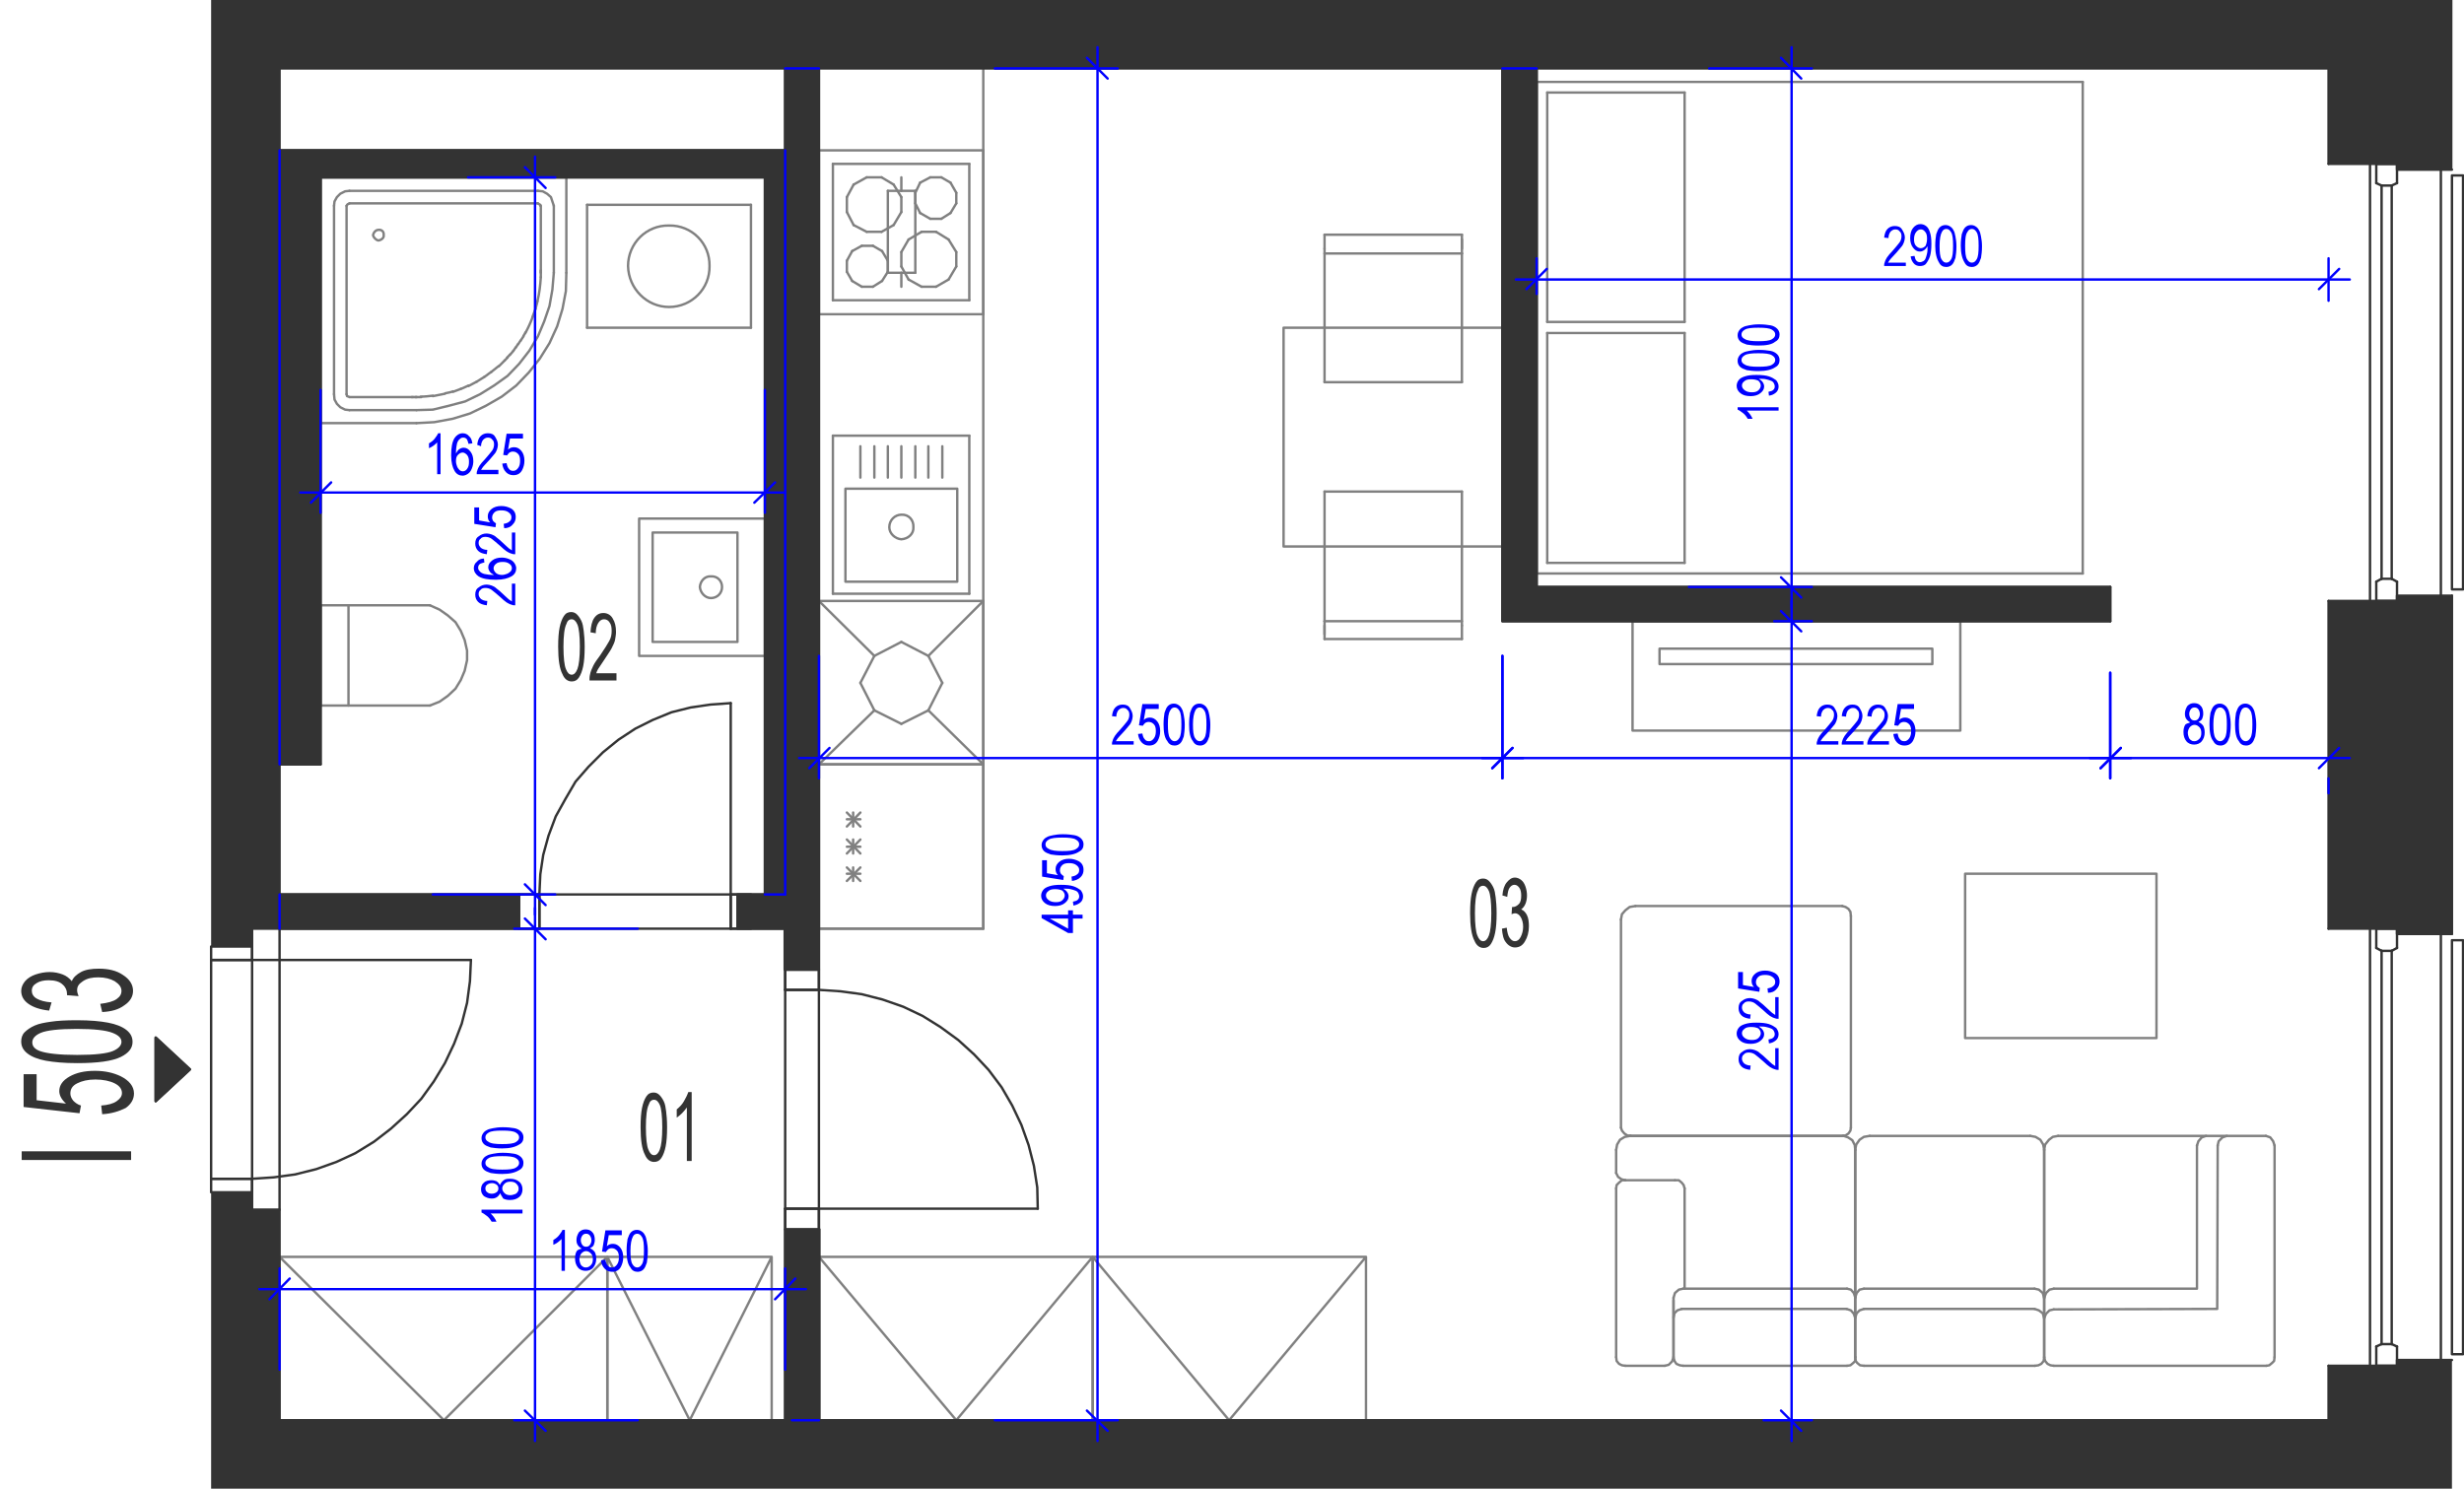<?xml version="1.0" encoding="utf-8"?>
<!-- Generator: Adobe Illustrator 28.2.0, SVG Export Plug-In . SVG Version: 6.00 Build 0)  -->
<svg version="1.1" xmlns="http://www.w3.org/2000/svg" xmlns:xlink="http://www.w3.org/1999/xlink" x="0px" y="0px"
	 viewBox="0 0 511.2 308.9" style="enable-background:new 0 0 511.2 308.9;" xml:space="preserve">
<style type="text/css">
	.st0{fill:none;stroke:#808080;stroke-width:0.5;stroke-linecap:round;stroke-linejoin:round;stroke-miterlimit:10;}
	.st1{fill:none;stroke:#333333;stroke-width:0.5;stroke-linecap:round;stroke-linejoin:round;stroke-miterlimit:10;}
	.st2{fill-rule:evenodd;clip-rule:evenodd;fill:#333333;}
	.st3{fill:#333333;}
	.st4{fill:none;stroke:#0000FF;stroke-width:0.5;stroke-linecap:round;stroke-linejoin:round;stroke-miterlimit:10;}
	.st5{fill:#0000FF;}
</style>
<g id="vybaveni">
	<polyline class="st0" points="169.9,192.7 204,192.7 204,14.2 	"/>
	<line class="st0" x1="181.4" y1="136.1" x2="178.5" y2="141.7"/>
	<line class="st0" x1="187" y1="133.2" x2="181.4" y2="136.1"/>
	<line class="st0" x1="192.6" y1="136.1" x2="187" y2="133.2"/>
	<line class="st0" x1="195.5" y1="141.7" x2="192.6" y2="136.1"/>
	<line class="st0" x1="192.6" y1="147.4" x2="195.5" y2="141.7"/>
	<line class="st0" x1="187" y1="150.2" x2="192.6" y2="147.4"/>
	<line class="st0" x1="181.4" y1="147.4" x2="187" y2="150.2"/>
	<line class="st0" x1="178.5" y1="141.7" x2="181.4" y2="147.4"/>
	<line class="st0" x1="181.4" y1="136.1" x2="169.9" y2="124.7"/>
	<line class="st0" x1="204" y1="124.7" x2="192.6" y2="136.1"/>
	<line class="st0" x1="204" y1="158.6" x2="192.6" y2="147.4"/>
	<line class="st0" x1="169.9" y1="158.6" x2="181.4" y2="147.4"/>
	<line class="st0" x1="204" y1="124.7" x2="204" y2="158.6"/>
	<line class="st0" x1="169.9" y1="158.6" x2="204" y2="158.6"/>
	<line class="st0" x1="204" y1="124.7" x2="169.9" y2="124.7"/>
	<line class="st0" x1="169.9" y1="158.6" x2="169.9" y2="124.7"/>
	<line class="st0" x1="188.5" y1="58" x2="187" y2="55.3"/>
	<line class="st0" x1="187" y1="52.3" x2="188.5" y2="49.7"/>
	<line class="st0" x1="201.1" y1="62.3" x2="172.8" y2="62.3"/>
	<line class="st0" x1="172.8" y1="34" x2="201.1" y2="34"/>
	<line class="st0" x1="175.7" y1="54.1" x2="175.7" y2="56.4"/>
	<line class="st0" x1="184.2" y1="56.4" x2="184.2" y2="54.1"/>
	<line class="st0" x1="187" y1="55.3" x2="187" y2="52.3"/>
	<line class="st0" x1="172.8" y1="34" x2="172.8" y2="62.3"/>
	<line class="st0" x1="178.8" y1="51" x2="176.8" y2="52.1"/>
	<line class="st0" x1="177.1" y1="46.7" x2="179.8" y2="48.1"/>
	<line class="st0" x1="179.8" y1="36.8" x2="177.1" y2="38.3"/>
	<line class="st0" x1="175.7" y1="44" x2="177.1" y2="46.7"/>
	<line class="st0" x1="177.1" y1="38.3" x2="175.7" y2="40.9"/>
	<line class="st0" x1="175.7" y1="40.9" x2="175.7" y2="44"/>
	<line class="st0" x1="176.8" y1="52.1" x2="175.7" y2="54.1"/>
	<line class="st0" x1="185.4" y1="38.3" x2="182.9" y2="36.8"/>
	<line class="st0" x1="182.9" y1="36.8" x2="179.8" y2="36.8"/>
	<line class="st0" x1="183" y1="52.1" x2="181.1" y2="51"/>
	<line class="st0" x1="179.8" y1="48.1" x2="182.9" y2="48.1"/>
	<line class="st0" x1="181.1" y1="51" x2="178.8" y2="51"/>
	<line class="st0" x1="185.4" y1="46.7" x2="187" y2="44"/>
	<line class="st0" x1="187" y1="44" x2="187" y2="40.9"/>
	<line class="st0" x1="187" y1="40.9" x2="185.4" y2="38.3"/>
	<line class="st0" x1="182.9" y1="48.1" x2="185.4" y2="46.7"/>
	<line class="st0" x1="184.2" y1="54.1" x2="183" y2="52.1"/>
	<line class="st0" x1="176.8" y1="58.3" x2="178.8" y2="59.5"/>
	<line class="st0" x1="175.7" y1="56.4" x2="176.8" y2="58.3"/>
	<line class="st0" x1="181.1" y1="59.5" x2="183" y2="58.3"/>
	<line class="st0" x1="178.8" y1="59.5" x2="181.1" y2="59.5"/>
	<line class="st0" x1="183" y1="58.3" x2="184.2" y2="56.4"/>
	<line class="st0" x1="198.4" y1="52.3" x2="198.4" y2="55.3"/>
	<line class="st0" x1="201.1" y1="34" x2="201.1" y2="62.3"/>
	<line class="st0" x1="196.8" y1="49.7" x2="194.2" y2="48.1"/>
	<line class="st0" x1="197.2" y1="37.9" x2="195.3" y2="36.8"/>
	<line class="st0" x1="195.3" y1="45.4" x2="197.2" y2="44.2"/>
	<line class="st0" x1="193" y1="36.8" x2="190.9" y2="37.9"/>
	<line class="st0" x1="193" y1="36.8" x2="195.3" y2="36.8"/>
	<line class="st0" x1="191.2" y1="48.1" x2="194.2" y2="48.1"/>
	<line class="st0" x1="190.9" y1="44.2" x2="193" y2="45.4"/>
	<line class="st0" x1="189.9" y1="42.2" x2="189.9" y2="40"/>
	<line class="st0" x1="189.9" y1="40" x2="190.9" y2="37.9"/>
	<line class="st0" x1="190.9" y1="44.2" x2="189.9" y2="42.2"/>
	<line class="st0" x1="191.2" y1="48.1" x2="188.5" y2="49.7"/>
	<line class="st0" x1="195.3" y1="45.4" x2="193" y2="45.4"/>
	<line class="st0" x1="198.4" y1="40" x2="198.4" y2="42.2"/>
	<line class="st0" x1="197.2" y1="37.9" x2="198.4" y2="40"/>
	<line class="st0" x1="198.4" y1="42.2" x2="197.2" y2="44.2"/>
	<line class="st0" x1="196.8" y1="49.7" x2="198.4" y2="52.3"/>
	<line class="st0" x1="194.2" y1="59.5" x2="196.8" y2="58"/>
	<line class="st0" x1="194.2" y1="59.5" x2="191.2" y2="59.5"/>
	<line class="st0" x1="188.5" y1="58" x2="191.2" y2="59.5"/>
	<line class="st0" x1="198.4" y1="55.3" x2="196.8" y2="58"/>
	<polyline class="st0" points="406.7,128.9 406.7,151.6 338.7,151.6 338.7,128.9 406.7,128.9 	"/>
	<polyline class="st0" points="400.9,134.6 400.9,137.8 344.3,137.8 344.3,134.6 400.9,134.6 	"/>
	<line class="st0" x1="204" y1="192.7" x2="204" y2="158.6"/>
	<line class="st0" x1="169.9" y1="158.6" x2="169.9" y2="192.7"/>
	<line class="st0" x1="178.5" y1="171.5" x2="175.7" y2="168.6"/>
	<line class="st0" x1="178.5" y1="168.6" x2="175.7" y2="171.5"/>
	<line class="st0" x1="177" y1="168.6" x2="177" y2="171.5"/>
	<line class="st0" x1="204" y1="158.6" x2="169.9" y2="158.6"/>
	<line class="st0" x1="178.5" y1="170" x2="175.7" y2="170"/>
	<line class="st0" x1="169.9" y1="192.7" x2="204" y2="192.7"/>
	<line class="st0" x1="178.5" y1="182.8" x2="175.7" y2="180"/>
	<line class="st0" x1="178.5" y1="180" x2="175.7" y2="182.8"/>
	<line class="st0" x1="177" y1="180" x2="177" y2="182.8"/>
	<line class="st0" x1="178.5" y1="177.1" x2="175.7" y2="174.2"/>
	<line class="st0" x1="178.5" y1="174.2" x2="175.7" y2="177.1"/>
	<line class="st0" x1="177" y1="174.2" x2="177" y2="177.1"/>
	<line class="st0" x1="178.5" y1="175.7" x2="175.7" y2="175.7"/>
	<line class="st0" x1="178.5" y1="181.3" x2="175.7" y2="181.3"/>
	<polyline class="st0" points="283.4,260.8 226.7,260.8 226.7,294.7 283.4,294.7 283.4,260.8 255,294.7 226.7,260.8 	"/>
	<polyline class="st0" points="126,260.8 58,260.8 58,294.7 126,294.7 126,260.8 92.1,294.7 58,260.8 	"/>
	<polyline class="st0" points="160.1,260.8 126,260.8 126,294.7 160.1,294.7 160.1,260.8 143.1,294.7 126,260.8 	"/>
	<polyline class="st0" points="226.7,260.8 169.9,260.8 169.9,294.7 226.7,294.7 226.7,260.8 198.4,294.7 169.9,260.8 	"/>
	<line class="st0" x1="169.9" y1="14.2" x2="162.9" y2="14.2"/>
	<line class="st0" x1="311.7" y1="14.2" x2="318.8" y2="14.2"/>
	<line class="st0" x1="58" y1="185.6" x2="58" y2="192.7"/>
	<line class="st0" x1="162.9" y1="31.2" x2="162.9" y2="185.6"/>
	<line class="st0" x1="158.7" y1="185.6" x2="162.9" y2="185.6"/>
	<line class="st0" x1="169.9" y1="294.7" x2="164.3" y2="294.7"/>
	<line class="st0" x1="58" y1="31.2" x2="58" y2="158.6"/>
	<line class="st0" x1="66.5" y1="125.6" x2="66.5" y2="146.4"/>
	<line class="st0" x1="66.5" y1="146.4" x2="89.2" y2="146.4"/>
	<polyline class="st0" points="89.2,146.4 91.2,145.6 92.9,144.4 94.5,142.9 95.6,141.1 96.4,139.2 96.9,137 96.9,135 96.4,132.8 
		95.6,130.9 94.5,129.1 92.9,127.7 91.2,126.5 89.2,125.6 	"/>
	<line class="st0" x1="89.2" y1="125.6" x2="66.5" y2="125.6"/>
	<line class="st0" x1="72.3" y1="146.4" x2="72.3" y2="125.6"/>
	<line class="st0" x1="172.8" y1="123.2" x2="201.1" y2="123.2"/>
	<line class="st0" x1="201.1" y1="123.2" x2="201.1" y2="90.4"/>
	<line class="st0" x1="201.1" y1="90.4" x2="172.8" y2="90.4"/>
	<line class="st0" x1="172.8" y1="90.4" x2="172.8" y2="123.2"/>
	<path class="st0" d="M184.5,109.4c0,1.3,1.2,2.4,2.5,2.5c1.5-0.1,2.6-1.2,2.5-2.5c0.1-1.5-1-2.7-2.5-2.6
		C185.7,106.8,184.5,107.9,184.5,109.4"/>
	<polyline class="st0" points="198.6,120.7 198.6,101.4 175.4,101.4 175.4,120.7 198.6,120.7 	"/>
	<line class="st0" x1="189.9" y1="99.1" x2="189.9" y2="92.6"/>
	<line class="st0" x1="187" y1="99.1" x2="187" y2="92.6"/>
	<line class="st0" x1="192.6" y1="99.1" x2="192.6" y2="92.6"/>
	<line class="st0" x1="195.5" y1="99.1" x2="195.5" y2="92.6"/>
	<line class="st0" x1="184.2" y1="99.1" x2="184.2" y2="92.6"/>
	<line class="st0" x1="181.4" y1="99.1" x2="181.4" y2="92.6"/>
	<line class="st0" x1="178.5" y1="99.1" x2="178.5" y2="92.6"/>
	<line class="st0" x1="432.1" y1="17" x2="432.1" y2="119"/>
	<line class="st0" x1="318.8" y1="119" x2="318.8" y2="17"/>
	<line class="st0" x1="321" y1="116.8" x2="321" y2="69.1"/>
	<line class="st0" x1="349.5" y1="116.8" x2="349.5" y2="69.1"/>
	<line class="st0" x1="432.1" y1="119" x2="318.8" y2="119"/>
	<line class="st0" x1="349.5" y1="116.8" x2="321" y2="116.8"/>
	<line class="st0" x1="318.8" y1="17" x2="432.1" y2="17"/>
	<line class="st0" x1="321" y1="69.1" x2="349.5" y2="69.1"/>
	<line class="st0" x1="321" y1="66.8" x2="349.5" y2="66.8"/>
	<line class="st0" x1="349.5" y1="66.8" x2="349.5" y2="19.2"/>
	<line class="st0" x1="321" y1="66.8" x2="321" y2="19.2"/>
	<line class="st0" x1="349.5" y1="19.2" x2="321" y2="19.2"/>
	<line class="st0" x1="303.3" y1="79.3" x2="303.3" y2="52.6"/>
	<line class="st0" x1="274.8" y1="51.6" x2="274.8" y2="79.3"/>
	<line class="st0" x1="303.3" y1="52.6" x2="274.8" y2="52.6"/>
	<line class="st0" x1="274.8" y1="48.7" x2="303.3" y2="48.7"/>
	<line class="st0" x1="274.8" y1="48.7" x2="274.8" y2="51.6"/>
	<line class="st0" x1="303.3" y1="52.6" x2="303.3" y2="49.7"/>
	<line class="st0" x1="303.3" y1="48.7" x2="303.3" y2="51.6"/>
	<line class="st0" x1="303.3" y1="79.3" x2="274.8" y2="79.3"/>
	<line class="st0" x1="274.8" y1="102" x2="274.8" y2="128.9"/>
	<line class="st0" x1="303.3" y1="129.8" x2="303.3" y2="102"/>
	<line class="st0" x1="274.8" y1="102" x2="303.3" y2="102"/>
	<line class="st0" x1="274.8" y1="128.9" x2="303.3" y2="128.9"/>
	<line class="st0" x1="303.3" y1="132.6" x2="274.8" y2="132.6"/>
	<line class="st0" x1="274.8" y1="132.6" x2="274.8" y2="129.8"/>
	<line class="st0" x1="274.8" y1="128.9" x2="274.8" y2="131.6"/>
	<line class="st0" x1="303.3" y1="132.6" x2="303.3" y2="129.8"/>
	<polyline class="st0" points="266.3,68 311.7,68 311.7,113.4 266.3,113.4 266.3,68 	"/>
	<polyline class="st0" points="336.3,234 336.5,234.6 337,235.2 337.6,235.6 338.3,235.7 	"/>
	<line class="st0" x1="338.3" y1="235.7" x2="382.3" y2="235.7"/>
	<polyline class="st0" points="382.3,235.7 382.9,235.6 383.5,235.2 383.9,234.6 384,234 	"/>
	<line class="st0" x1="384" y1="234" x2="384" y2="190.1"/>
	<polyline class="st0" points="384,190.1 383.9,189.2 383.5,188.6 382.9,188.2 382.2,188 	"/>
	<line class="st0" x1="382.2" y1="188" x2="339.3" y2="188"/>
	<polyline class="st0" points="339.3,188 338.1,188.2 337.2,188.9 336.5,189.7 336.3,190.8 	"/>
	<line class="st0" x1="336.3" y1="190.8" x2="336.3" y2="234"/>
	<polyline class="st0" points="457.7,235.7 456.8,236 456.1,236.8 455.8,237.7 	"/>
	<polyline class="st0" points="455.8,237.7 455.8,267.4 426.1,267.4 	"/>
	<polyline class="st0" points="426.1,267.4 425.2,267.6 424.5,268.3 424.1,269.3 	"/>
	<polyline class="st0" points="424.1,281.6 424.3,282.4 424.8,283 425.4,283.3 426.1,283.4 	"/>
	<line class="st0" x1="426.1" y1="283.4" x2="470.2" y2="283.4"/>
	<polyline class="st0" points="470.2,283.4 470.8,283.3 471.4,282.8 471.8,282.4 471.9,281.6 	"/>
	<line class="st0" x1="471.9" y1="281.6" x2="471.9" y2="237.7"/>
	<polyline class="st0" points="471.9,237.7 471.6,236.8 471,236 470.1,235.7 	"/>
	<line class="st0" x1="470.1" y1="235.7" x2="427" y2="235.7"/>
	<polyline class="st0" points="427,235.7 425.9,235.9 425.1,236.5 424.3,237.5 424.1,238.6 	"/>
	<line class="st0" x1="424.1" y1="238.6" x2="424.1" y2="281.6"/>
	<polyline class="st0" points="462,235.7 461.1,236 460.3,236.8 460.1,237.7 	"/>
	<polyline class="st0" points="460.1,237.7 460,271.6 426.1,271.7 	"/>
	<polyline class="st0" points="426.1,271.7 425.2,271.9 424.5,272.6 424.1,273.5 	"/>
	<polyline class="st0" points="384.9,269.2 385.2,268.3 385.8,267.6 386.7,267.4 	"/>
	<line class="st0" x1="386.7" y1="267.4" x2="422.1" y2="267.4"/>
	<polyline class="st0" points="422.1,267.4 423,267.6 423.8,268.3 424.1,269.3 	"/>
	<line class="st0" x1="424.1" y1="269.3" x2="424.1" y2="281.6"/>
	<polyline class="st0" points="424.1,281.6 424,282.4 423.5,283 422.9,283.3 422.2,283.4 	"/>
	<line class="st0" x1="422.2" y1="283.4" x2="386.7" y2="283.4"/>
	<polyline class="st0" points="386.7,283.4 385.9,283.3 385.3,282.8 385,282.4 384.9,281.6 	"/>
	<line class="st0" x1="384.9" y1="281.6" x2="384.9" y2="269.2"/>
	<line class="st0" x1="384.9" y1="269.3" x2="384.9" y2="238.6"/>
	<polyline class="st0" points="384.9,238.6 385.1,237.5 385.8,236.5 386.7,235.9 387.9,235.7 	"/>
	<line class="st0" x1="387.9" y1="235.7" x2="421.2" y2="235.7"/>
	<polyline class="st0" points="421.2,235.7 422.3,235.9 423.3,236.5 423.9,237.5 424.1,238.6 	"/>
	<line class="st0" x1="424.1" y1="238.6" x2="424.1" y2="269.3"/>
	<polyline class="st0" points="384.9,273.4 385.2,272.5 385.8,271.9 386.7,271.6 	"/>
	<line class="st0" x1="386.7" y1="271.6" x2="422.1" y2="271.6"/>
	<polyline class="st0" points="422.1,271.6 423,271.9 423.8,272.5 424.1,273.5 	"/>
	<line class="st0" x1="347.2" y1="269.8" x2="347.2" y2="281.5"/>
	<polyline class="st0" points="384.9,269.2 384.6,268.3 384,267.6 383.2,267.4 	"/>
	<line class="st0" x1="383.2" y1="267.4" x2="349.2" y2="267.4"/>
	<polyline class="st0" points="349.2,267.4 348.3,267.6 347.5,268.3 347.2,269.3 	"/>
	<line class="st0" x1="347.2" y1="269.3" x2="347.2" y2="281.6"/>
	<polyline class="st0" points="347.2,281.6 347.4,282.4 347.8,283 348.5,283.3 349.2,283.4 	"/>
	<line class="st0" x1="349.2" y1="283.4" x2="383.2" y2="283.4"/>
	<polyline class="st0" points="383.2,283.4 383.9,283.3 384.5,282.8 384.9,282.4 384.9,281.6 	"/>
	<line class="st0" x1="384.9" y1="281.6" x2="384.9" y2="238.6"/>
	<polyline class="st0" points="384.9,238.6 384.8,237.6 384.3,236.6 383.4,236 382.5,235.7 	"/>
	<line class="st0" x1="382.5" y1="235.7" x2="338.2" y2="235.7"/>
	<polyline class="st0" points="338.2,235.7 337.1,235.9 336.1,236.5 335.5,237.5 335.3,238.6 	"/>
	<line class="st0" x1="335.3" y1="238.6" x2="335.3" y2="243.4"/>
	<polyline class="st0" points="335.3,243.4 335.7,244.2 336.4,244.7 337.2,244.9 	"/>
	<line class="st0" x1="349.5" y1="267.4" x2="349.5" y2="246.6"/>
	<polyline class="st0" points="349.5,246.6 349.3,245.9 348.9,245.4 348.3,244.9 347.5,244.9 	"/>
	<line class="st0" x1="347.5" y1="244.9" x2="337.2" y2="244.9"/>
	<polyline class="st0" points="337.2,244.9 336.5,244.9 335.9,245.4 335.4,245.9 335.3,246.6 	"/>
	<line class="st0" x1="335.3" y1="246.6" x2="335.3" y2="281.6"/>
	<polyline class="st0" points="335.3,281.6 335.4,282.4 335.9,283 336.5,283.3 337.2,283.4 	"/>
	<line class="st0" x1="337.2" y1="283.4" x2="345.4" y2="283.4"/>
	<polyline class="st0" points="345.4,283.4 346.2,283.2 346.9,282.5 347.2,281.6 	"/>
	<polyline class="st0" points="347.2,273.4 347.4,272.5 348,271.9 348.9,271.6 	"/>
	<line class="st0" x1="348.9" y1="271.6" x2="383.1" y2="271.6"/>
	<polyline class="st0" points="383.1,271.6 384,271.9 384.6,272.6 384.9,273.5 	"/>
	<polyline class="st0" points="407.7,215.4 407.7,181.3 447.4,181.3 447.4,215.4 407.7,215.4 	"/>
	<line class="st0" x1="204" y1="31.2" x2="204" y2="65.2"/>
	<line class="st0" x1="169.9" y1="65.2" x2="169.9" y2="31.2"/>
	<line class="st0" x1="187" y1="59.5" x2="187" y2="56.6"/>
	<line class="st0" x1="204" y1="65.2" x2="169.9" y2="65.2"/>
	<line class="st0" x1="169.9" y1="31.2" x2="204" y2="31.2"/>
	<line class="st0" x1="189.9" y1="39.6" x2="184.2" y2="39.6"/>
	<line class="st0" x1="184.2" y1="56.6" x2="189.9" y2="56.6"/>
	<line class="st0" x1="184.2" y1="39.6" x2="184.2" y2="56.6"/>
	<line class="st0" x1="187" y1="36.8" x2="187" y2="39.6"/>
	<line class="st0" x1="189.9" y1="56.6" x2="189.9" y2="39.6"/>
	<line class="st0" x1="121.8" y1="42.5" x2="155.8" y2="42.5"/>
	<line class="st0" x1="155.8" y1="68" x2="121.8" y2="68"/>
	<line class="st0" x1="121.8" y1="68" x2="121.8" y2="42.5"/>
	<line class="st0" x1="155.8" y1="42.5" x2="155.8" y2="68"/>
	<path class="st0" d="M130.3,55.2c0-4.7,3.8-8.5,8.5-8.4c4.7-0.1,8.5,3.7,8.4,8.4c0.1,4.7-3.7,8.5-8.4,8.5
		C134.2,63.7,130.4,59.9,130.3,55.2"/>
	<polyline class="st0" points="132.6,107.6 132.6,136.1 158.7,136.1 158.7,107.6 132.6,107.6 	"/>
	<polyline class="st0" points="135.4,110.5 135.4,133.2 153,133.2 153,110.5 135.4,110.5 	"/>
	<path class="st0" d="M145.2,121.8c0.1,1.2,1.1,2.3,2.3,2.3c1.3,0,2.3-1,2.3-2.3c0-1.3-1-2.3-2.3-2.2
		C146.3,119.5,145.3,120.5,145.2,121.8"/>
	<polyline class="st0" points="71.9,81.8 72,82.2 72.3,82.3 72.5,82.4 	"/>
	<line class="st0" x1="71.9" y1="81.8" x2="71.9" y2="42.7"/>
	<polyline class="st0" points="72.5,42.2 72.1,42.4 71.9,42.7 	"/>
	<line class="st0" x1="72.5" y1="42.2" x2="111.6" y2="42.2"/>
	<polyline class="st0" points="112.1,42.7 112.1,42.5 111.9,42.4 111.6,42.2 	"/>
	<path class="st0" d="M112.2,42.7c0,4.5,0,8.9,0,13.4"/>
	<path class="st0" d="M112.2,56.1c0,0.1,0,0.2,0,0.2"/>
	<path class="st0" d="M112.2,56.3c0,0,0,0.1,0,0.1"/>
	<path class="st0" d="M112.2,56.5c0,0,0,0.1,0,0.1"/>
	<path class="st0" d="M112.2,56.6c0,0.3,0,0.6,0,0.9"/>
	<path class="st0" d="M112.2,57.5c-0.1,1.7-0.3,3.4-0.7,5"/>
	<path class="st0" d="M111.5,62.5c-0.1,0.6-0.3,1.1-0.4,1.6"/>
	<path class="st0" d="M111.1,64.1c-0.2,0.5-0.4,1.1-0.6,1.6"/>
	<path class="st0" d="M110.5,65.8c-0.4,1.1-0.9,2.2-1.5,3.3"/>
	<path class="st0" d="M109,69c-0.1,0.3-0.3,0.5-0.4,0.7"/>
	<path class="st0" d="M108.6,69.8c-0.2,0.3-0.4,0.6-0.6,0.9"/>
	<path class="st0" d="M108,70.7c-0.2,0.2-0.3,0.5-0.5,0.7"/>
	<path class="st0" d="M107.5,71.4c-0.2,0.2-0.3,0.5-0.5,0.7"/>
	<path class="st0" d="M107,72.1c-0.2,0.2-0.3,0.5-0.5,0.7"/>
	<path class="st0" d="M106.5,72.8c-0.2,0.3-0.5,0.6-0.7,0.8"/>
	<path class="st0" d="M105.8,73.6c-0.2,0.2-0.4,0.4-0.6,0.6"/>
	<path class="st0" d="M105.3,74.2c-0.2,0.2-0.4,0.4-0.6,0.6"/>
	<path class="st0" d="M104.7,74.8c-0.4,0.4-0.8,0.8-1.2,1.2"/>
	<path class="st0" d="M103.4,76c-0.5,0.4-1,0.8-1.5,1.2"/>
	<path class="st0" d="M101.9,77.2c-0.5,0.3-0.9,0.7-1.4,1"/>
	<path class="st0" d="M100.5,78.2c-0.5,0.3-1.1,0.7-1.6,1"/>
	<path class="st0" d="M98.9,79.2c-0.6,0.3-1.1,0.6-1.7,0.9"/>
	<path class="st0" d="M97.2,80c-0.5,0.2-1,0.5-1.6,0.7"/>
	<path class="st0" d="M95.6,80.7c-0.5,0.2-1.1,0.4-1.6,0.6"/>
	<path class="st0" d="M94,81.2c-0.5,0.2-1.1,0.3-1.6,0.4"/>
	<path class="st0" d="M92.3,81.7c-0.8,0.2-1.7,0.3-2.5,0.5"/>
	<path class="st0" d="M89.8,82.1c-0.8,0.1-1.6,0.2-2.5,0.2"/>
	<path class="st0" d="M87.4,82.4c-0.1,0-0.3,0-0.4,0"/>
	<path class="st0" d="M86.9,82.4c-0.2,0-0.3,0-0.5,0"/>
	<path class="st0" d="M86.5,82.4c-0.1,0-0.1,0-0.2,0"/>
	<path class="st0" d="M86.3,82.4c0,0-0.1,0-0.1,0"/>
	<path class="st0" d="M86.2,82.4c-0.1,0-0.2,0-0.2,0"/>
	<path class="st0" d="M85.9,82.4c-0.1,0-0.2,0-0.3,0"/>
	<path class="st0" d="M85.7,82.4c-0.1,0-0.2,0-0.3,0"/>
	<path class="st0" d="M85.4,82.4c-4.3,0-8.5,0-12.8,0"/>
	<line class="st0" x1="66.5" y1="87.8" x2="66.5" y2="36.8"/>
	<line class="st0" x1="66.5" y1="36.8" x2="117.5" y2="36.8"/>
	<line class="st0" x1="117.5" y1="36.8" x2="117.5" y2="56.6"/>
	<polyline class="st0" points="86.4,87.8 90.1,87.6 93.9,86.9 97.5,85.8 100.8,84.2 104.1,82.3 107.1,80 109.7,77.3 112,74.4 
		114,71.2 115.6,67.7 116.7,64.1 117.4,60.4 117.5,56.6 	"/>
	<line class="st0" x1="86.4" y1="87.8" x2="66.5" y2="87.8"/>
	<polyline class="st0" points="114.9,42.7 114.6,41.8 114.3,40.9 113.5,40.2 112.6,39.7 111.6,39.6 	"/>
	<line class="st0" x1="111.6" y1="39.6" x2="72.5" y2="39.6"/>
	<polyline class="st0" points="72.5,39.6 71.6,39.7 70.6,40.2 69.9,40.9 69.4,41.8 69.3,42.7 	"/>
	<line class="st0" x1="69.3" y1="42.7" x2="69.3" y2="81.8"/>
	<polyline class="st0" points="69.3,81.8 69.4,82.9 69.9,83.8 70.6,84.5 71.6,85 72.5,85.1 	"/>
	<line class="st0" x1="72.5" y1="85.1" x2="86.4" y2="85.1"/>
	<polyline class="st0" points="86.4,85.1 89.8,85 93.1,84.2 96.5,83.3 99.6,81.8 102.5,80 105.3,78 107.7,75.5 109.8,72.8 
		111.6,69.8 112.9,66.7 114,63.5 114.6,60.1 114.9,56.6 	"/>
	<line class="st0" x1="114.9" y1="56.6" x2="114.9" y2="42.7"/>
	<path class="st0" d="M77.4,48.8c0.1,0.5,0.6,1,1.1,1.1c0.7-0.1,1.2-0.6,1.1-1.1c0.1-0.7-0.4-1.2-1.1-1.1
		C78,47.7,77.5,48.2,77.4,48.8"/>
</g>
<g id="vykres">
	<line class="st1" x1="58" y1="251" x2="58" y2="294.7"/>
	<line class="st1" x1="483.1" y1="294.7" x2="169.9" y2="294.7"/>
	<line class="st1" x1="164.3" y1="294.7" x2="58" y2="294.7"/>
	<line class="st1" x1="58" y1="14.2" x2="58" y2="31.2"/>
	<line class="st1" x1="58" y1="14.2" x2="162.9" y2="14.2"/>
	<line class="st1" x1="169.9" y1="14.2" x2="311.7" y2="14.2"/>
	<line class="st1" x1="318.8" y1="14.2" x2="483.1" y2="14.2"/>
	<line class="st1" x1="169.9" y1="14.2" x2="169.9" y2="205.4"/>
	<line class="st1" x1="158.7" y1="36.8" x2="158.7" y2="185.6"/>
	<line class="st1" x1="58" y1="31.2" x2="162.9" y2="31.2"/>
	<line class="st1" x1="66.5" y1="36.8" x2="158.7" y2="36.8"/>
	<line class="st1" x1="162.9" y1="14.2" x2="162.9" y2="31.2"/>
	<polyline class="st1" points="318.8,14.2 318.8,121.8 437.8,121.8 	"/>
	<polyline class="st1" points="311.7,14.2 311.7,128.9 437.8,128.9 	"/>
	<line class="st1" x1="437.8" y1="121.8" x2="437.8" y2="128.9"/>
	<line class="st1" x1="111.9" y1="185.6" x2="151.6" y2="185.6"/>
	<line class="st1" x1="111.9" y1="192.7" x2="151.6" y2="192.7"/>
	<polyline class="st1" points="151.6,145.9 147.4,146.2 143.3,146.8 139.3,147.8 135.4,149.4 131.8,151.2 128.3,153.5 125.1,156.1 
		122.1,159.1 119.4,162.2 117.3,165.8 115.3,169.4 113.8,173.4 112.7,177.4 112.1,181.4 111.9,185.6 	"/>
	<line class="st1" x1="111.9" y1="185.6" x2="111.9" y2="192.7"/>
	<polyline class="st1" points="107.7,192.7 111.9,192.7 111.9,185.6 107.7,185.6 107.7,192.7 	"/>
	<line class="st1" x1="151.6" y1="185.6" x2="151.6" y2="192.7"/>
	<line class="st1" x1="151.6" y1="192.7" x2="162.9" y2="192.7"/>
	<line class="st1" x1="151.6" y1="185.6" x2="158.7" y2="185.6"/>
	<line class="st1" x1="151.6" y1="185.6" x2="151.6" y2="145.9"/>
	<polyline class="st1" points="151.6,192.7 155.8,192.7 155.8,185.6 151.6,185.6 151.6,192.7 	"/>
	<line class="st1" x1="52.3" y1="192.7" x2="111.9" y2="192.7"/>
	<line class="st1" x1="58" y1="185.6" x2="111.9" y2="185.6"/>
	<line class="st1" x1="52.3" y1="199.2" x2="97.7" y2="199.2"/>
	<polyline class="st1" points="52.3,244.6 56.8,244.3 61.2,243.7 65.6,242.6 69.8,241.1 73.7,239.3 77.6,236.9 81.1,234.2 
		84.4,231.2 87.4,228 90,224.4 92.3,220.6 94.2,216.6 95.8,212.4 96.9,208.1 97.5,203.6 97.7,199.2 	"/>
	<line class="st1" x1="52.3" y1="192.7" x2="52.3" y2="199.2"/>
	<line class="st1" x1="52.3" y1="244.6" x2="52.3" y2="251"/>
	<line class="st1" x1="52.3" y1="251" x2="58" y2="251"/>
	<line class="st1" x1="52.3" y1="199.2" x2="43.8" y2="199.2"/>
	<line class="st1" x1="52.3" y1="244.6" x2="43.8" y2="244.6"/>
	<line class="st1" x1="43.8" y1="244.6" x2="43.8" y2="199.2"/>
	<line class="st1" x1="52.3" y1="244.6" x2="52.3" y2="199.2"/>
	<line class="st1" x1="58" y1="251" x2="58" y2="192.7"/>
	<polyline class="st1" points="43.8,199.2 52.3,199.2 52.3,196.4 43.8,196.4 43.8,199.2 	"/>
	<polyline class="st1" points="43.8,247.4 52.3,247.4 52.3,244.6 43.8,244.6 43.8,247.4 	"/>
	<line class="st1" x1="162.9" y1="250.8" x2="162.9" y2="294.7"/>
	<line class="st1" x1="169.9" y1="250.8" x2="169.9" y2="294.7"/>
	<line class="st1" x1="66.5" y1="36.8" x2="66.5" y2="158.6"/>
	<line class="st1" x1="66.5" y1="158.6" x2="58" y2="158.6"/>
	<line class="st1" x1="58" y1="158.6" x2="58" y2="185.6"/>
	<path class="st1" d="M318.8,14.2h-7.1V68v45.4v15.5h27h68h31.1v-7.1h-11.3H318.8V14.2z M58,185.6v7.1h49.7v-7.1H58 M162.9,14.2
		v25.4v146h-4.2H153v7.1h9.8v8.5h7.1v-42.6v-34V14.2H162.9"/>
	<polygon class="st1" points="58,31.2 58,158.6 66.5,158.6 66.5,143 66.5,129 66.5,96.4 66.5,36.8 117.5,36.8 158.7,36.8 
		158.7,106.8 158.7,121.8 158.7,136.9 158.7,185.6 162.9,185.6 162.9,31.2 	"/>
	<rect x="162.9" y="255.1" class="st1" width="7.1" height="39.6"/>
	<line class="st1" x1="169.9" y1="205.4" x2="169.9" y2="250.8"/>
	<line class="st1" x1="162.9" y1="205.4" x2="162.9" y2="250.8"/>
	<line class="st1" x1="169.9" y1="250.8" x2="162.9" y2="250.8"/>
	<polyline class="st1" points="169.9,255.1 169.9,250.8 162.9,250.8 162.9,255.1 169.9,255.1 	"/>
	<line class="st1" x1="169.9" y1="205.4" x2="162.9" y2="205.4"/>
	<polyline class="st1" points="169.9,205.4 169.9,201.2 162.9,201.2 162.9,205.4 169.9,205.4 	"/>
	<line class="st1" x1="169.9" y1="250.8" x2="215.3" y2="250.8"/>
	<polyline class="st1" points="215.3,250.8 215.2,246.4 214.5,241.9 213.4,237.6 211.9,233.4 210,229.4 207.8,225.6 205.1,222 
		202.1,218.8 198.8,215.8 195.1,213.1 191.4,210.8 187.4,208.9 183.1,207.4 178.8,206.3 174.4,205.7 169.9,205.4 	"/>
	<line class="st1" x1="162.9" y1="192.7" x2="162.9" y2="205.4"/>
	<line class="st1" x1="483.1" y1="34" x2="497.3" y2="34"/>
	<line class="st1" x1="483.1" y1="124.7" x2="497.3" y2="124.7"/>
	<line class="st1" x1="483.1" y1="192.7" x2="497.3" y2="192.7"/>
	<line class="st1" x1="483.1" y1="283.4" x2="497.3" y2="283.4"/>
	<line class="st1" x1="483.1" y1="283.4" x2="483.1" y2="294.7"/>
	<line class="st1" x1="497.3" y1="124.7" x2="497.3" y2="192.7"/>
	<line class="st1" x1="483.1" y1="124.7" x2="483.1" y2="192.7"/>
	<line class="st1" x1="508.7" y1="123.6" x2="508.7" y2="193.8"/>
	<line class="st1" x1="506.4" y1="282.2" x2="506.4" y2="193.8"/>
	<line class="st1" x1="506.4" y1="123.6" x2="506.4" y2="35.2"/>
	<line class="st1" x1="491.7" y1="283.4" x2="491.7" y2="192.7"/>
	<line class="st1" x1="491.7" y1="124.7" x2="491.7" y2="34"/>
	<line class="st1" x1="483.1" y1="14.2" x2="483.1" y2="34"/>
	<line class="st1" x1="493" y1="120.7" x2="493" y2="124.7"/>
	<line class="st1" x1="493" y1="124.7" x2="497.3" y2="124.7"/>
	<line class="st1" x1="497.3" y1="124.7" x2="497.3" y2="120.7"/>
	<line class="st1" x1="497.3" y1="120.7" x2="496.2" y2="120.1"/>
	<line class="st1" x1="496.2" y1="120.1" x2="494.1" y2="120.1"/>
	<line class="st1" x1="494.1" y1="120.1" x2="493" y2="120.7"/>
	<line class="st1" x1="496.2" y1="120.1" x2="496.2" y2="38.5"/>
	<line class="st1" x1="494.1" y1="120.1" x2="494.1" y2="38.5"/>
	<line class="st1" x1="493" y1="38" x2="493" y2="34"/>
	<line class="st1" x1="493" y1="34" x2="497.3" y2="34"/>
	<line class="st1" x1="497.3" y1="34" x2="497.3" y2="38"/>
	<line class="st1" x1="497.3" y1="38" x2="496.2" y2="38.5"/>
	<line class="st1" x1="496.2" y1="38.5" x2="494.1" y2="38.5"/>
	<line class="st1" x1="494.1" y1="38.5" x2="493" y2="38"/>
	<line class="st1" x1="493" y1="279.4" x2="493" y2="283.4"/>
	<line class="st1" x1="493" y1="283.4" x2="497.3" y2="283.4"/>
	<line class="st1" x1="497.3" y1="283.4" x2="497.3" y2="279.4"/>
	<line class="st1" x1="497.3" y1="279.4" x2="496.2" y2="278.9"/>
	<line class="st1" x1="496.2" y1="278.9" x2="494.1" y2="278.9"/>
	<line class="st1" x1="494.1" y1="278.9" x2="493" y2="279.4"/>
	<line class="st1" x1="496.2" y1="278.9" x2="496.2" y2="197.3"/>
	<line class="st1" x1="494.1" y1="278.9" x2="494.1" y2="197.3"/>
	<line class="st1" x1="493" y1="196.7" x2="493" y2="192.7"/>
	<line class="st1" x1="493" y1="192.7" x2="497.3" y2="192.7"/>
	<line class="st1" x1="497.3" y1="192.7" x2="497.3" y2="196.7"/>
	<line class="st1" x1="497.3" y1="196.7" x2="496.2" y2="197.3"/>
	<line class="st1" x1="496.2" y1="197.3" x2="494.1" y2="197.3"/>
	<line class="st1" x1="494.1" y1="197.3" x2="493" y2="196.7"/>
	<polyline class="st1" points="508.7,282.2 497.3,282.2 497.3,283.4 	"/>
	<polyline class="st1" points="508.7,193.8 497.3,193.8 497.3,192.7 	"/>
	<polyline class="st1" points="508.7,123.6 497.3,123.6 497.3,124.7 	"/>
	<polyline class="st1" points="508.7,35.2 497.3,35.2 497.3,34 	"/>
	<polyline class="st1" points="508.7,281 508.7,195.1 511,195.1 511,281 508.7,281 	"/>
	<polyline class="st1" points="508.7,122.3 508.7,36.4 511,36.4 511,122.3 508.7,122.3 	"/>
	<polygon class="st1" points="32.3,215.3 32.3,228.5 39.4,221.9 	"/>
	<polyline class="st1" points="32.3,215.3 32.3,228.5 39.4,221.9 32.3,215.3 	"/>
</g>
<g id="vyplne">
	<g>
		<polygon class="st2" points="497.3,283.4 483.1,283.4 483.1,294.7 170,294.7 170,255.1 162.9,255.1 162.9,294.7 58,294.7 58,251 
			52.3,251 52.3,247.4 43.8,247.4 43.8,308.9 483.1,308.9 508.7,308.9 508.7,282.2 497.3,282.2 		"/>
		<polygon class="st2" points="497.3,124.7 483.1,124.7 483.1,128.9 483.1,192.7 497.3,192.7 497.3,193.8 508.7,193.8 508.7,123.6 
			497.3,123.6 		"/>
		<path class="st2" d="M483.1,0H58H43.8v196.4h8.5v-3.7H58h49.7v-7.1H58v-27h8.5V143v-14V96.4V36.8h51h41.2v70v15v15.1v48.7H153v7.1
			h9.8v8.5h7.1v-42.6v-34V14.2h141.7V68v45.4v15.5h27h68h31.1v-7.1h-11.3H318.8V14.2h164.4V34h14.2v1.2h11.4V0H483.1z M162.9,31.2
			H58v-17h104.9V31.2z"/>
		<polygon class="st2" points="32.3,228.5 39.4,221.9 32.3,215.3 		"/>
	</g>
</g>
<g id="popisky_bytu">
	<g>
		<path class="st3" d="M27.2,240.7H4.5v-1.8h22.7V240.7z"/>
		<path class="st3" d="M21.2,231.2l-0.2-1.8c1.4-0.1,2.5-0.4,3.2-0.9c0.7-0.5,1.1-1,1.1-1.7c0-0.8-0.5-1.5-1.5-2s-2.4-0.8-4-0.8
			c-1.6,0-2.8,0.3-3.8,0.8s-1.4,1.2-1.4,2.1c0,0.5,0.2,1,0.6,1.5c0.4,0.4,0.9,0.8,1.6,1l-0.3,1.6l-11.6-1.3v-6.8h2.7v5.4l6.1,0.7
			c-0.9-0.8-1.4-1.7-1.4-2.6c0-1.2,0.7-2.2,2.1-3c1.4-0.8,3.1-1.2,5.3-1.2c2.1,0,3.8,0.4,5.3,1.1c1.8,0.9,2.8,2.1,2.8,3.6
			c0,1.2-0.6,2.2-1.7,3C24.7,230.6,23.1,231.1,21.2,231.2z"/>
		<path class="st3" d="M16,220.6c-2.7,0-4.8-0.2-6.5-0.5c-1.6-0.3-2.9-0.8-3.8-1.5c-0.9-0.7-1.3-1.5-1.3-2.5c0-0.7,0.2-1.4,0.7-1.9
			c0.5-0.5,1.2-1,2.1-1.4s2-0.6,3.4-0.8c1.3-0.2,3.1-0.3,5.4-0.3c2.7,0,4.8,0.2,6.4,0.5c1.6,0.3,2.9,0.8,3.8,1.5s1.3,1.5,1.3,2.5
			c0,1.3-0.8,2.3-2.4,3.1C23.3,220.2,20.2,220.6,16,220.6z M16,218.9c3.7,0,6.2-0.3,7.4-0.8s1.8-1.2,1.8-1.9c0-0.8-0.6-1.4-1.9-1.9
			s-3.7-0.8-7.4-0.8c-3.7,0-6.2,0.3-7.4,0.8s-1.8,1.2-1.8,2c0,0.8,0.5,1.4,1.6,1.8C9.7,218.6,12.3,218.9,16,218.9z"/>
		<path class="st3" d="M21.2,210l-0.4-1.7c1.6-0.2,2.7-0.5,3.4-1c0.7-0.5,1-1,1-1.7c0-0.8-0.5-1.4-1.4-2c-0.9-0.5-2-0.8-3.4-0.8
			c-1.3,0-2.3,0.2-3.2,0.8s-1.2,1.1-1.2,1.9c0,0.3,0.1,0.7,0.3,1.2l-2.4-0.2c0-0.1,0-0.2,0-0.3c0-0.7-0.3-1.4-0.9-1.9
			c-0.6-0.6-1.6-0.9-2.9-0.9c-1,0-1.9,0.2-2.5,0.6c-0.7,0.4-1,0.9-1,1.6c0,0.6,0.3,1.2,1,1.6c0.7,0.4,1.7,0.7,3.1,0.8l-0.5,1.7
			c-1.9-0.2-3.3-0.7-4.3-1.4c-1-0.7-1.5-1.6-1.5-2.7c0-0.7,0.3-1.4,0.8-2c0.5-0.6,1.3-1.1,2.2-1.4c0.9-0.3,1.9-0.5,2.9-0.5
			c1,0,1.9,0.2,2.7,0.5c0.8,0.3,1.4,0.8,1.9,1.4c0.3-0.8,1-1.4,1.9-1.9s2.2-0.7,3.7-0.7c2,0,3.7,0.4,5,1.3c1.4,0.9,2.1,2,2.1,3.3
			c0,1.2-0.6,2.2-1.8,3C24.6,209.5,23.1,209.9,21.2,210z"/>
	</g>
	<g>
		<path class="st3" d="M132.9,233.9c0-1.7,0.1-3,0.3-4c0.2-1,0.5-1.8,0.9-2.4c0.4-0.6,0.9-0.8,1.5-0.8c0.5,0,0.9,0.2,1.2,0.5
			c0.3,0.3,0.6,0.7,0.9,1.3s0.4,1.3,0.5,2.1c0.1,0.8,0.2,1.9,0.2,3.3c0,1.7-0.1,3-0.3,4c-0.2,1-0.5,1.8-0.9,2.4
			c-0.4,0.6-0.9,0.8-1.5,0.8c-0.8,0-1.5-0.5-1.9-1.5C133.2,238.5,132.9,236.6,132.9,233.9z M134,233.9c0,2.3,0.2,3.9,0.5,4.6
			c0.3,0.8,0.7,1.2,1.2,1.2c0.5,0,0.9-0.4,1.2-1.2c0.3-0.8,0.5-2.3,0.5-4.6c0-2.3-0.2-3.9-0.5-4.6s-0.7-1.1-1.2-1.1
			c-0.5,0-0.9,0.3-1.1,1C134.2,230,134,231.6,134,233.9z"/>
		<path class="st3" d="M143.5,240.9h-1v-11.1c-0.3,0.4-0.6,0.8-1,1.2s-0.8,0.7-1.1,0.9v-1.7c0.6-0.5,1.1-1,1.5-1.7
			c0.4-0.7,0.7-1.3,0.9-1.9h0.7V240.9z"/>
	</g>
	<g>
		<path class="st3" d="M115.8,134.2c0-1.7,0.1-3,0.3-4c0.2-1,0.5-1.8,0.9-2.4c0.4-0.6,0.9-0.8,1.5-0.8c0.5,0,0.9,0.2,1.2,0.5
			c0.3,0.3,0.6,0.7,0.9,1.3s0.4,1.3,0.5,2.1c0.1,0.8,0.2,1.9,0.2,3.3c0,1.7-0.1,3-0.3,4c-0.2,1-0.5,1.8-0.9,2.4
			c-0.4,0.6-0.9,0.8-1.5,0.8c-0.8,0-1.5-0.5-1.9-1.5C116.1,138.8,115.8,136.9,115.8,134.2z M116.9,134.2c0,2.3,0.2,3.9,0.5,4.6
			c0.3,0.8,0.7,1.2,1.2,1.2c0.5,0,0.9-0.4,1.2-1.2c0.3-0.8,0.5-2.3,0.5-4.6c0-2.3-0.2-3.9-0.5-4.6s-0.7-1.1-1.2-1.1
			c-0.5,0-0.9,0.3-1.1,1C117.1,130.3,116.9,131.9,116.9,134.2z"/>
		<path class="st3" d="M127.9,139.5v1.7h-5.6c0-0.4,0-0.8,0.1-1.2c0.1-0.6,0.4-1.3,0.7-1.9c0.3-0.6,0.8-1.3,1.4-2.1
			c0.9-1.3,1.5-2.3,1.9-3s0.5-1.4,0.5-2.1c0-0.7-0.1-1.3-0.4-1.7c-0.3-0.5-0.7-0.7-1.2-0.7c-0.5,0-0.9,0.3-1.2,0.8
			c-0.3,0.5-0.5,1.2-0.5,2.1l-1.1-0.2c0.1-1.3,0.3-2.3,0.8-3c0.5-0.7,1.1-1,1.9-1c0.8,0,1.5,0.4,1.9,1.1c0.5,0.8,0.7,1.7,0.7,2.8
			c0,0.6-0.1,1.1-0.2,1.7c-0.1,0.5-0.4,1.1-0.7,1.7s-0.9,1.4-1.6,2.5c-0.6,0.9-1,1.5-1.2,1.8s-0.3,0.6-0.4,0.9H127.9z"/>
	</g>
	<g>
		<path class="st3" d="M305,189.5c0-1.7,0.1-3,0.3-4c0.2-1,0.5-1.8,0.9-2.4c0.4-0.6,0.9-0.8,1.5-0.8c0.5,0,0.9,0.2,1.2,0.5
			c0.3,0.3,0.6,0.7,0.9,1.3s0.4,1.3,0.5,2.1c0.1,0.8,0.2,1.9,0.2,3.3c0,1.7-0.1,3-0.3,4c-0.2,1-0.5,1.8-0.9,2.4
			c-0.4,0.6-0.9,0.8-1.5,0.8c-0.8,0-1.5-0.5-1.9-1.5C305.3,194.1,305,192.1,305,189.5z M306,189.5c0,2.3,0.2,3.9,0.5,4.6
			c0.3,0.8,0.7,1.2,1.2,1.2c0.5,0,0.9-0.4,1.2-1.2c0.3-0.8,0.5-2.3,0.5-4.6c0-2.3-0.2-3.9-0.5-4.6s-0.7-1.1-1.2-1.1
			c-0.5,0-0.9,0.3-1.1,1C306.2,185.6,306,187.2,306,189.5z"/>
		<path class="st3" d="M311.6,192.7l1-0.2c0.1,1,0.3,1.7,0.6,2.1s0.6,0.7,1.1,0.7c0.5,0,0.9-0.3,1.2-0.9c0.3-0.6,0.5-1.3,0.5-2.1
			c0-0.8-0.2-1.5-0.5-2s-0.7-0.8-1.2-0.8c-0.2,0-0.4,0.1-0.7,0.2l0.1-1.5c0.1,0,0.1,0,0.2,0c0.4,0,0.8-0.2,1.2-0.6
			c0.4-0.4,0.5-1,0.5-1.8c0-0.6-0.1-1.2-0.4-1.6c-0.3-0.4-0.6-0.6-1-0.6c-0.4,0-0.7,0.2-1,0.6c-0.3,0.4-0.4,1.1-0.5,1.9l-1-0.3
			c0.1-1.2,0.4-2.1,0.9-2.7s1-1,1.7-1c0.5,0,0.9,0.2,1.3,0.5c0.4,0.3,0.7,0.8,0.9,1.4c0.2,0.6,0.3,1.2,0.3,1.8
			c0,0.6-0.1,1.2-0.3,1.7c-0.2,0.5-0.5,0.9-0.9,1.2c0.5,0.2,0.9,0.6,1.2,1.2c0.3,0.6,0.4,1.4,0.4,2.3c0,1.2-0.3,2.3-0.8,3.1
			c-0.5,0.9-1.2,1.3-2.1,1.3c-0.7,0-1.4-0.4-1.9-1.1C311.9,194.9,311.7,193.9,311.6,192.7z"/>
	</g>
</g>
<g id="koty">
	<line class="st4" x1="169.9" y1="14.2" x2="162.9" y2="14.2"/>
	<line class="st4" x1="311.7" y1="14.2" x2="318.8" y2="14.2"/>
	<line class="st4" x1="58" y1="185.6" x2="58" y2="192.7"/>
	<line class="st4" x1="162.9" y1="31.2" x2="162.9" y2="185.6"/>
	<line class="st4" x1="158.7" y1="185.6" x2="162.9" y2="185.6"/>
	<line class="st4" x1="169.9" y1="294.7" x2="164.3" y2="294.7"/>
	<line class="st4" x1="58" y1="31.2" x2="58" y2="158.6"/>
	<line class="st4" x1="89.8" y1="185.6" x2="115.2" y2="185.6"/>
	<line class="st4" x1="97.1" y1="36.8" x2="115.2" y2="36.8"/>
	<line class="st4" x1="111" y1="189.8" x2="111" y2="32.5"/>
	<line class="st4" x1="108.9" y1="183.5" x2="113.2" y2="187.8"/>
	<line class="st4" x1="113.2" y1="39" x2="108.9" y2="34.7"/>
	<line class="st4" x1="66.5" y1="80.9" x2="66.5" y2="106.4"/>
	<line class="st4" x1="158.7" y1="80.9" x2="158.7" y2="106.4"/>
	<line class="st4" x1="62.3" y1="102.2" x2="162.9" y2="102.2"/>
	<line class="st4" x1="68.7" y1="100.1" x2="64.5" y2="104.3"/>
	<line class="st4" x1="156.5" y1="104.3" x2="160.8" y2="100.1"/>
	<line class="st4" x1="169.9" y1="136.1" x2="169.9" y2="161.5"/>
	<line class="st4" x1="311.7" y1="136.1" x2="311.7" y2="161.5"/>
	<line class="st4" x1="165.8" y1="157.3" x2="316" y2="157.3"/>
	<line class="st4" x1="172.1" y1="155.2" x2="167.9" y2="159.4"/>
	<line class="st4" x1="309.6" y1="159.4" x2="313.8" y2="155.2"/>
	<line class="st4" x1="318.8" y1="61" x2="318.8" y2="53.6"/>
	<line class="st4" x1="483.1" y1="62.4" x2="483.1" y2="53.6"/>
	<line class="st4" x1="314.5" y1="58" x2="487.5" y2="58"/>
	<line class="st4" x1="320.9" y1="55.8" x2="316.7" y2="60"/>
	<line class="st4" x1="481.1" y1="60" x2="485.3" y2="55.8"/>
	<line class="st4" x1="58" y1="284.2" x2="58" y2="263.2"/>
	<line class="st4" x1="162.9" y1="284.2" x2="162.9" y2="263.2"/>
	<line class="st4" x1="53.8" y1="267.5" x2="167.2" y2="267.5"/>
	<line class="st4" x1="60.1" y1="265.3" x2="55.9" y2="269.6"/>
	<line class="st4" x1="160.8" y1="269.6" x2="165" y2="265.3"/>
	<line class="st4" x1="354.6" y1="14.2" x2="375.9" y2="14.2"/>
	<line class="st4" x1="350.4" y1="121.8" x2="375.9" y2="121.8"/>
	<line class="st4" x1="371.7" y1="9.8" x2="371.7" y2="126.1"/>
	<line class="st4" x1="373.7" y1="16.3" x2="369.5" y2="12"/>
	<line class="st4" x1="369.5" y1="119.8" x2="373.7" y2="124"/>
	<line class="st4" x1="368.1" y1="128.9" x2="375.9" y2="128.9"/>
	<line class="st4" x1="365.9" y1="294.7" x2="375.9" y2="294.7"/>
	<line class="st4" x1="371.7" y1="124.7" x2="371.7" y2="299"/>
	<line class="st4" x1="373.7" y1="131" x2="369.5" y2="126.8"/>
	<line class="st4" x1="369.5" y1="292.7" x2="373.7" y2="296.9"/>
	<line class="st4" x1="132.3" y1="294.7" x2="106.7" y2="294.7"/>
	<line class="st4" x1="132.3" y1="192.7" x2="106.7" y2="192.7"/>
	<line class="st4" x1="111" y1="299" x2="111" y2="188.4"/>
	<line class="st4" x1="108.9" y1="292.7" x2="113.2" y2="296.9"/>
	<line class="st4" x1="113.2" y1="194.9" x2="108.9" y2="190.6"/>
	<line class="st4" x1="206.4" y1="14.2" x2="231.9" y2="14.2"/>
	<line class="st4" x1="206.4" y1="294.7" x2="231.9" y2="294.7"/>
	<line class="st4" x1="227.7" y1="9.8" x2="227.7" y2="299"/>
	<line class="st4" x1="229.8" y1="16.3" x2="225.5" y2="12"/>
	<line class="st4" x1="225.5" y1="292.7" x2="229.8" y2="296.9"/>
	<line class="st4" x1="311.7" y1="136.1" x2="311.7" y2="161.5"/>
	<line class="st4" x1="437.8" y1="139.6" x2="437.8" y2="161.5"/>
	<line class="st4" x1="307.5" y1="157.3" x2="442.1" y2="157.3"/>
	<line class="st4" x1="313.8" y1="155.2" x2="309.6" y2="159.4"/>
	<line class="st4" x1="435.8" y1="159.4" x2="440" y2="155.2"/>
	<line class="st4" x1="437.8" y1="139.6" x2="437.8" y2="161.5"/>
	<line class="st4" x1="483.1" y1="164.6" x2="483.1" y2="161.5"/>
	<line class="st4" x1="433.6" y1="157.3" x2="487.5" y2="157.3"/>
	<line class="st4" x1="440" y1="155.2" x2="435.8" y2="159.4"/>
	<line class="st4" x1="481.1" y1="159.4" x2="485.3" y2="155.2"/>
</g>
<g id="popisky_kot">
	<g>
		<path class="st5" d="M105.9,121.1h1v4.5c-0.3,0-0.5,0-0.7-0.1c-0.4-0.1-0.8-0.3-1.1-0.5c-0.4-0.3-0.8-0.6-1.3-1.1
			c-0.8-0.7-1.4-1.2-1.8-1.5c-0.4-0.3-0.9-0.4-1.3-0.4c-0.4,0-0.8,0.1-1,0.4c-0.3,0.2-0.4,0.5-0.4,0.9c0,0.4,0.2,0.7,0.5,1
			c0.3,0.2,0.7,0.4,1.3,0.4l-0.1,0.9c-0.8-0.1-1.4-0.3-1.8-0.7s-0.6-0.9-0.6-1.5c0-0.7,0.2-1.2,0.7-1.5c0.5-0.4,1-0.6,1.7-0.6
			c0.3,0,0.7,0.1,1,0.2s0.7,0.3,1,0.6c0.4,0.3,0.9,0.7,1.5,1.3c0.5,0.5,0.9,0.8,1.1,1c0.2,0.1,0.4,0.3,0.6,0.4V121.1z"/>
		<path class="st5" d="M100.4,115.9l0.1,0.8c-0.4,0.1-0.7,0.2-0.9,0.3c-0.3,0.2-0.4,0.5-0.4,0.8c0,0.3,0.1,0.5,0.3,0.7
			c0.2,0.3,0.6,0.5,1,0.6s1.1,0.2,2,0.2c-0.4-0.2-0.7-0.4-0.9-0.7s-0.3-0.6-0.3-0.9c0-0.6,0.3-1,0.8-1.4c0.5-0.4,1.2-0.6,2-0.6
			c0.5,0,1,0.1,1.5,0.3c0.5,0.2,0.8,0.4,1.1,0.8c0.2,0.3,0.4,0.7,0.4,1.1c0,0.7-0.3,1.3-1,1.7s-1.7,0.7-3.2,0.7
			c-1.6,0-2.8-0.2-3.6-0.7c-0.6-0.4-1-1-1-1.7c0-0.5,0.2-1,0.6-1.3C99.3,116.1,99.8,115.9,100.4,115.9z M104.1,119.3
			c0.4,0,0.7-0.1,1-0.2s0.6-0.3,0.8-0.5c0.2-0.2,0.3-0.5,0.3-0.7c0-0.4-0.2-0.7-0.5-0.9c-0.4-0.3-0.8-0.4-1.4-0.4
			c-0.6,0-1.1,0.1-1.4,0.4c-0.3,0.2-0.5,0.6-0.5,0.9c0,0.4,0.2,0.7,0.5,1C103.1,119.1,103.6,119.3,104.1,119.3z"/>
		<path class="st5" d="M105.9,110.5h1v4.5c-0.3,0-0.5,0-0.7-0.1c-0.4-0.1-0.8-0.3-1.1-0.5c-0.4-0.3-0.8-0.6-1.3-1.1
			c-0.8-0.7-1.4-1.2-1.8-1.5c-0.4-0.3-0.9-0.4-1.3-0.4c-0.4,0-0.8,0.1-1,0.4c-0.3,0.2-0.4,0.5-0.4,0.9c0,0.4,0.2,0.7,0.5,1
			c0.3,0.2,0.7,0.4,1.3,0.4l-0.1,0.9c-0.8-0.1-1.4-0.3-1.8-0.7s-0.6-0.9-0.6-1.5c0-0.7,0.2-1.2,0.7-1.5c0.5-0.4,1-0.6,1.7-0.6
			c0.3,0,0.7,0.1,1,0.2s0.7,0.3,1,0.6c0.4,0.3,0.9,0.7,1.5,1.3c0.5,0.5,0.9,0.8,1.1,1c0.2,0.1,0.4,0.3,0.6,0.4V110.5z"/>
		<path class="st5" d="M104.6,109.6l-0.1-0.9c0.5-0.1,0.9-0.2,1.2-0.5c0.3-0.2,0.4-0.5,0.4-0.9c0-0.4-0.2-0.7-0.6-1
			c-0.4-0.3-0.9-0.4-1.5-0.4c-0.6,0-1.1,0.1-1.4,0.4c-0.3,0.3-0.5,0.6-0.5,1.1c0,0.3,0.1,0.5,0.2,0.7c0.2,0.2,0.4,0.4,0.6,0.5
			l-0.1,0.8l-4.4-0.7v-3.4h1v2.7l2.3,0.4c-0.4-0.4-0.5-0.8-0.5-1.3c0-0.6,0.3-1.1,0.8-1.5c0.5-0.4,1.2-0.6,2-0.6
			c0.8,0,1.4,0.2,2,0.5c0.7,0.4,1,1,1,1.8c0,0.6-0.2,1.1-0.6,1.5C105.9,109.4,105.3,109.6,104.6,109.6z"/>
	</g>
	<g>
		<path class="st5" d="M91.5,98.4h-0.8v-6.6c-0.2,0.2-0.5,0.5-0.8,0.7c-0.3,0.2-0.6,0.4-0.9,0.5v-1c0.5-0.3,0.9-0.6,1.2-1
			c0.3-0.4,0.6-0.8,0.7-1.1h0.5V98.4z"/>
		<path class="st5" d="M98,92l-0.8,0.1c-0.1-0.4-0.2-0.7-0.3-0.9c-0.2-0.3-0.5-0.4-0.8-0.4c-0.3,0-0.5,0.1-0.7,0.3
			c-0.3,0.2-0.5,0.6-0.6,1s-0.2,1.1-0.2,2c0.2-0.4,0.4-0.7,0.7-0.9s0.6-0.3,0.9-0.3c0.6,0,1,0.3,1.4,0.8c0.4,0.5,0.6,1.2,0.6,2
			c0,0.5-0.1,1-0.3,1.5s-0.4,0.8-0.8,1.1c-0.3,0.2-0.7,0.4-1.1,0.4c-0.7,0-1.3-0.3-1.7-1s-0.7-1.7-0.7-3.2c0-1.6,0.2-2.8,0.7-3.6
			c0.4-0.6,1-1,1.7-1c0.5,0,1,0.2,1.3,0.6C97.7,90.8,97.9,91.3,98,92z M94.6,95.7c0,0.4,0.1,0.7,0.2,1c0.1,0.3,0.3,0.6,0.5,0.8
			c0.2,0.2,0.5,0.3,0.7,0.3c0.4,0,0.7-0.2,0.9-0.5c0.3-0.4,0.4-0.8,0.4-1.5c0-0.6-0.1-1-0.4-1.4c-0.3-0.3-0.6-0.5-0.9-0.5
			c-0.4,0-0.7,0.2-1,0.5C94.7,94.7,94.6,95.1,94.6,95.7z"/>
		<path class="st5" d="M103.4,97.4v1h-4.5c0-0.3,0-0.5,0.1-0.7c0.1-0.4,0.3-0.8,0.5-1.1s0.6-0.8,1.1-1.3c0.7-0.8,1.2-1.4,1.5-1.8
			s0.4-0.9,0.4-1.3c0-0.4-0.1-0.8-0.4-1c-0.2-0.3-0.5-0.4-0.9-0.4c-0.4,0-0.7,0.2-1,0.5c-0.2,0.3-0.4,0.7-0.4,1.3L99,92.3
			c0.1-0.8,0.3-1.4,0.7-1.8c0.4-0.4,0.9-0.6,1.5-0.6c0.7,0,1.2,0.2,1.5,0.7s0.6,1,0.6,1.7c0,0.3-0.1,0.7-0.2,1
			c-0.1,0.3-0.3,0.7-0.6,1s-0.7,0.9-1.3,1.5c-0.5,0.5-0.8,0.9-1,1.1c-0.1,0.2-0.3,0.4-0.4,0.6H103.4z"/>
		<path class="st5" d="M104.2,96.2l0.9-0.1c0.1,0.5,0.2,0.9,0.5,1.2c0.2,0.3,0.5,0.4,0.9,0.4c0.4,0,0.7-0.2,1-0.6s0.4-0.9,0.4-1.5
			c0-0.6-0.1-1.1-0.4-1.4s-0.6-0.5-1.1-0.5c-0.3,0-0.5,0.1-0.7,0.2c-0.2,0.2-0.4,0.4-0.5,0.6l-0.8-0.1l0.7-4.4h3.4v1h-2.7l-0.4,2.3
			c0.4-0.4,0.8-0.5,1.3-0.5c0.6,0,1.1,0.3,1.5,0.8c0.4,0.5,0.6,1.2,0.6,2c0,0.8-0.2,1.4-0.5,2c-0.4,0.7-1,1-1.8,1
			c-0.6,0-1.1-0.2-1.5-0.6C104.5,97.5,104.3,96.9,104.2,96.2z"/>
	</g>
	<g>
		<path class="st5" d="M235.2,153.5v1h-4.5c0-0.3,0-0.5,0.1-0.7c0.1-0.4,0.3-0.8,0.5-1.1s0.6-0.8,1.1-1.3c0.7-0.8,1.2-1.4,1.5-1.8
			s0.4-0.9,0.4-1.3c0-0.4-0.1-0.8-0.4-1c-0.2-0.3-0.5-0.4-0.9-0.4c-0.4,0-0.7,0.2-1,0.5c-0.2,0.3-0.4,0.7-0.4,1.3l-0.9-0.1
			c0.1-0.8,0.3-1.4,0.7-1.8c0.4-0.4,0.9-0.6,1.5-0.6c0.7,0,1.2,0.2,1.5,0.7s0.6,1,0.6,1.7c0,0.3-0.1,0.7-0.2,1
			c-0.1,0.3-0.3,0.7-0.6,1s-0.7,0.9-1.3,1.5c-0.5,0.5-0.8,0.9-1,1.1c-0.1,0.2-0.3,0.4-0.4,0.6H235.2z"/>
		<path class="st5" d="M236.1,152.3l0.9-0.1c0.1,0.5,0.2,0.9,0.5,1.2c0.2,0.3,0.5,0.4,0.9,0.4c0.4,0,0.7-0.2,1-0.6s0.4-0.9,0.4-1.5
			c0-0.6-0.1-1.1-0.4-1.4s-0.6-0.5-1.1-0.5c-0.3,0-0.5,0.1-0.7,0.2c-0.2,0.2-0.4,0.4-0.5,0.6l-0.8-0.1l0.7-4.4h3.4v1h-2.7l-0.4,2.3
			c0.4-0.4,0.8-0.5,1.3-0.5c0.6,0,1.1,0.3,1.5,0.8c0.4,0.5,0.6,1.2,0.6,2c0,0.8-0.2,1.4-0.5,2c-0.4,0.7-1,1-1.8,1
			c-0.6,0-1.1-0.2-1.5-0.6C236.4,153.6,236.2,153,236.1,152.3z"/>
		<path class="st5" d="M241.4,150.3c0-1,0.1-1.8,0.2-2.4c0.2-0.6,0.4-1.1,0.7-1.4c0.3-0.3,0.7-0.5,1.2-0.5c0.4,0,0.7,0.1,1,0.3
			c0.3,0.2,0.5,0.4,0.7,0.8c0.2,0.3,0.3,0.8,0.4,1.3c0.1,0.5,0.2,1.2,0.2,2c0,1-0.1,1.8-0.2,2.4c-0.2,0.6-0.4,1.1-0.7,1.4
			s-0.7,0.5-1.2,0.5c-0.7,0-1.2-0.3-1.5-0.9C241.6,153.1,241.4,151.9,241.4,150.3z M242.3,150.3c0,1.4,0.1,2.3,0.4,2.8
			s0.6,0.7,1,0.7c0.4,0,0.7-0.2,1-0.7s0.4-1.4,0.4-2.8c0-1.4-0.1-2.3-0.4-2.8s-0.6-0.7-1-0.7c-0.4,0-0.7,0.2-0.9,0.6
			C242.4,148,242.3,148.9,242.3,150.3z"/>
		<path class="st5" d="M246.7,150.3c0-1,0.1-1.8,0.2-2.4c0.2-0.6,0.4-1.1,0.7-1.4c0.3-0.3,0.7-0.5,1.2-0.5c0.4,0,0.7,0.1,1,0.3
			c0.3,0.2,0.5,0.4,0.7,0.8c0.2,0.3,0.3,0.8,0.4,1.3c0.1,0.5,0.2,1.2,0.2,2c0,1-0.1,1.8-0.2,2.4c-0.2,0.6-0.4,1.1-0.7,1.4
			s-0.7,0.5-1.2,0.5c-0.7,0-1.2-0.3-1.5-0.9C246.9,153.1,246.7,151.9,246.7,150.3z M247.5,150.3c0,1.4,0.1,2.3,0.4,2.8
			s0.6,0.7,1,0.7c0.4,0,0.7-0.2,1-0.7s0.4-1.4,0.4-2.8c0-1.4-0.1-2.3-0.4-2.8s-0.6-0.7-1-0.7c-0.4,0-0.7,0.2-0.9,0.6
			C247.7,148,247.5,148.9,247.5,150.3z"/>
	</g>
	<g>
		<path class="st5" d="M395.4,54.2v1h-4.5c0-0.3,0-0.5,0.1-0.7c0.1-0.4,0.3-0.8,0.5-1.1c0.3-0.4,0.6-0.8,1.1-1.3
			c0.7-0.8,1.2-1.4,1.5-1.8s0.4-0.9,0.4-1.3c0-0.4-0.1-0.8-0.4-1c-0.2-0.3-0.5-0.4-0.9-0.4c-0.4,0-0.7,0.2-1,0.5
			c-0.2,0.3-0.4,0.7-0.4,1.3l-0.9-0.1c0.1-0.8,0.3-1.4,0.7-1.8s0.9-0.6,1.5-0.6c0.7,0,1.2,0.2,1.5,0.7s0.6,1,0.6,1.7
			c0,0.3-0.1,0.7-0.2,1s-0.3,0.7-0.6,1s-0.7,0.9-1.3,1.5c-0.5,0.5-0.8,0.9-1,1.1c-0.1,0.2-0.3,0.4-0.4,0.6H395.4z"/>
		<path class="st5" d="M396.4,53.2l0.8-0.1c0.1,0.5,0.2,0.8,0.4,1c0.2,0.2,0.4,0.3,0.7,0.3c0.3,0,0.5-0.1,0.7-0.2
			c0.2-0.1,0.4-0.3,0.5-0.6c0.1-0.2,0.2-0.6,0.3-1s0.1-0.8,0.1-1.3c0,0,0-0.1,0-0.2c-0.2,0.3-0.4,0.6-0.7,0.8
			c-0.3,0.2-0.6,0.3-0.9,0.3c-0.6,0-1-0.3-1.4-0.8s-0.6-1.2-0.6-2c0-0.9,0.2-1.6,0.6-2.1c0.4-0.5,0.9-0.8,1.5-0.8
			c0.4,0,0.8,0.1,1.2,0.4c0.4,0.3,0.6,0.7,0.8,1.3c0.2,0.6,0.3,1.3,0.3,2.4c0,1.1-0.1,2-0.3,2.6c-0.2,0.6-0.5,1.1-0.8,1.5
			s-0.8,0.5-1.3,0.5c-0.5,0-1-0.2-1.3-0.6S396.5,53.9,396.4,53.2z M399.8,49.5c0-0.6-0.1-1.1-0.4-1.4c-0.3-0.4-0.6-0.5-0.9-0.5
			c-0.4,0-0.7,0.2-1,0.6c-0.3,0.4-0.4,0.9-0.4,1.5c0,0.5,0.1,1,0.4,1.3c0.3,0.3,0.6,0.5,1,0.5c0.4,0,0.7-0.2,1-0.5
			C399.7,50.5,399.8,50.1,399.8,49.5z"/>
		<path class="st5" d="M401.5,51c0-1,0.1-1.8,0.2-2.4c0.2-0.6,0.4-1.1,0.7-1.4c0.3-0.3,0.7-0.5,1.2-0.5c0.4,0,0.7,0.1,1,0.3
			c0.3,0.2,0.5,0.4,0.7,0.8c0.2,0.3,0.3,0.8,0.4,1.3c0.1,0.5,0.2,1.2,0.2,2c0,1-0.1,1.8-0.2,2.4c-0.2,0.6-0.4,1.1-0.7,1.4
			s-0.7,0.5-1.2,0.5c-0.7,0-1.2-0.3-1.5-0.9C401.8,53.7,401.5,52.6,401.5,51z M402.4,51c0,1.4,0.1,2.3,0.4,2.8s0.6,0.7,1,0.7
			c0.4,0,0.7-0.2,1-0.7s0.4-1.4,0.4-2.8c0-1.4-0.1-2.3-0.4-2.8s-0.6-0.7-1-0.7c-0.4,0-0.7,0.2-0.9,0.6
			C402.6,48.6,402.4,49.6,402.4,51z"/>
		<path class="st5" d="M406.8,51c0-1,0.1-1.8,0.2-2.4c0.2-0.6,0.4-1.1,0.7-1.4c0.3-0.3,0.7-0.5,1.2-0.5c0.4,0,0.7,0.1,1,0.3
			c0.3,0.2,0.5,0.4,0.7,0.8c0.2,0.3,0.3,0.8,0.4,1.3c0.1,0.5,0.2,1.2,0.2,2c0,1-0.1,1.8-0.2,2.4c-0.2,0.6-0.4,1.1-0.7,1.4
			s-0.7,0.5-1.2,0.5c-0.7,0-1.2-0.3-1.5-0.9C407.1,53.7,406.8,52.6,406.8,51z M407.7,51c0,1.4,0.1,2.3,0.4,2.8s0.6,0.7,1,0.7
			c0.4,0,0.7-0.2,1-0.7s0.4-1.4,0.4-2.8c0-1.4-0.1-2.3-0.4-2.8s-0.6-0.7-1-0.7c-0.4,0-0.7,0.2-0.9,0.6
			C407.8,48.6,407.7,49.6,407.7,51z"/>
	</g>
	<g>
		<path class="st5" d="M117.3,263.7h-0.8v-6.6c-0.2,0.2-0.5,0.5-0.8,0.7c-0.3,0.2-0.6,0.4-0.9,0.5v-1c0.5-0.3,0.9-0.6,1.2-1
			c0.3-0.4,0.6-0.8,0.7-1.1h0.5V263.7z"/>
		<path class="st5" d="M120.7,259.1c-0.3-0.2-0.6-0.4-0.8-0.7s-0.3-0.6-0.3-1.1c0-0.6,0.2-1.1,0.5-1.6c0.4-0.4,0.8-0.6,1.4-0.6
			c0.6,0,1.1,0.2,1.4,0.6c0.4,0.4,0.5,1,0.5,1.6c0,0.4-0.1,0.7-0.2,1s-0.4,0.5-0.8,0.7c0.4,0.2,0.7,0.4,1,0.8
			c0.2,0.4,0.3,0.8,0.3,1.4c0,0.7-0.2,1.3-0.6,1.8c-0.4,0.5-1,0.7-1.6,0.7s-1.2-0.2-1.6-0.7c-0.4-0.5-0.6-1.1-0.6-1.9
			c0-0.6,0.1-1,0.3-1.4S120.3,259.2,120.7,259.1z M120.2,261.3c0,0.3,0.1,0.6,0.2,0.9s0.3,0.5,0.5,0.6c0.2,0.2,0.5,0.2,0.7,0.2
			c0.4,0,0.7-0.2,1-0.5c0.3-0.3,0.4-0.7,0.4-1.2c0-0.5-0.1-0.9-0.4-1.2c-0.3-0.3-0.6-0.5-1-0.5c-0.4,0-0.7,0.2-1,0.5
			C120.4,260.4,120.2,260.8,120.2,261.3z M120.5,257.3c0,0.4,0.1,0.7,0.3,1s0.5,0.4,0.8,0.4c0.3,0,0.6-0.1,0.8-0.4s0.3-0.6,0.3-0.9
			c0-0.4-0.1-0.7-0.3-1c-0.2-0.3-0.5-0.4-0.8-0.4c-0.3,0-0.6,0.1-0.8,0.4C120.6,256.7,120.5,257,120.5,257.3z"/>
		<path class="st5" d="M124.7,261.5l0.9-0.1c0.1,0.5,0.2,0.9,0.5,1.2c0.2,0.3,0.5,0.4,0.9,0.4c0.4,0,0.7-0.2,1-0.6s0.4-0.9,0.4-1.5
			c0-0.6-0.1-1.1-0.4-1.4s-0.6-0.5-1.1-0.5c-0.3,0-0.5,0.1-0.7,0.2c-0.2,0.2-0.4,0.4-0.5,0.6l-0.8-0.1l0.7-4.4h3.4v1h-2.7l-0.4,2.3
			c0.4-0.4,0.8-0.5,1.3-0.5c0.6,0,1.1,0.3,1.5,0.8c0.4,0.5,0.6,1.2,0.6,2c0,0.8-0.2,1.4-0.5,2c-0.4,0.7-1,1-1.8,1
			c-0.6,0-1.1-0.2-1.5-0.6C125,262.8,124.7,262.2,124.7,261.5z"/>
		<path class="st5" d="M130,259.5c0-1,0.1-1.8,0.2-2.4c0.2-0.6,0.4-1.1,0.7-1.4c0.3-0.3,0.7-0.5,1.2-0.5c0.4,0,0.7,0.1,1,0.3
			c0.3,0.2,0.5,0.4,0.7,0.8c0.2,0.3,0.3,0.8,0.4,1.3c0.1,0.5,0.2,1.2,0.2,2c0,1-0.1,1.8-0.2,2.4c-0.2,0.6-0.4,1.1-0.7,1.4
			s-0.7,0.5-1.2,0.5c-0.7,0-1.2-0.3-1.5-0.9C130.2,262.3,130,261.1,130,259.5z M130.8,259.5c0,1.4,0.1,2.3,0.4,2.8s0.6,0.7,1,0.7
			c0.4,0,0.7-0.2,1-0.7s0.4-1.4,0.4-2.8c0-1.4-0.1-2.3-0.4-2.8s-0.6-0.7-1-0.7c-0.4,0-0.7,0.2-0.9,0.6
			C131,257.2,130.8,258.1,130.8,259.5z"/>
	</g>
	<g>
		<path class="st5" d="M369,84.4v0.8h-6.6c0.2,0.2,0.5,0.5,0.7,0.8c0.2,0.3,0.4,0.6,0.5,0.9h-1c-0.3-0.5-0.6-0.9-1-1.2
			c-0.4-0.3-0.8-0.6-1.1-0.7v-0.5H369z"/>
		<path class="st5" d="M367,82.1l-0.1-0.8c0.5-0.1,0.8-0.2,1-0.4c0.2-0.2,0.3-0.4,0.3-0.7c0-0.3-0.1-0.5-0.2-0.7
			c-0.1-0.2-0.3-0.4-0.6-0.5c-0.2-0.1-0.6-0.2-1-0.3c-0.4-0.1-0.8-0.1-1.3-0.1c0,0-0.1,0-0.2,0c0.3,0.2,0.6,0.4,0.8,0.7
			c0.2,0.3,0.3,0.6,0.3,0.9c0,0.6-0.3,1-0.8,1.4s-1.2,0.6-2,0.6c-0.9,0-1.6-0.2-2.1-0.6c-0.5-0.4-0.8-0.9-0.8-1.5
			c0-0.4,0.1-0.8,0.4-1.2c0.3-0.4,0.7-0.6,1.3-0.8s1.3-0.3,2.4-0.3c1.1,0,2,0.1,2.6,0.3s1.1,0.5,1.5,0.8c0.3,0.4,0.5,0.8,0.5,1.3
			c0,0.5-0.2,1-0.6,1.3S367.7,82,367,82.1z M363.3,78.7c-0.6,0-1.1,0.1-1.4,0.4c-0.4,0.3-0.5,0.6-0.5,0.9c0,0.4,0.2,0.7,0.6,1
			c0.4,0.3,0.9,0.4,1.5,0.4c0.5,0,1-0.1,1.3-0.4c0.3-0.3,0.5-0.6,0.5-1c0-0.4-0.2-0.7-0.5-1C364.4,78.8,363.9,78.7,363.3,78.7z"/>
		<path class="st5" d="M364.8,77c-1,0-1.8-0.1-2.4-0.2c-0.6-0.2-1.1-0.4-1.4-0.7c-0.3-0.3-0.5-0.7-0.5-1.2c0-0.4,0.1-0.7,0.3-1
			c0.2-0.3,0.4-0.5,0.8-0.7c0.3-0.2,0.8-0.3,1.3-0.4c0.5-0.1,1.2-0.2,2-0.2c1,0,1.8,0.1,2.4,0.2s1.1,0.4,1.4,0.7
			c0.3,0.3,0.5,0.7,0.5,1.2c0,0.7-0.3,1.2-0.9,1.5C367.6,76.7,366.4,77,364.8,77z M364.8,76.1c1.4,0,2.3-0.1,2.8-0.4
			c0.5-0.3,0.7-0.6,0.7-1c0-0.4-0.2-0.7-0.7-1c-0.5-0.3-1.4-0.4-2.8-0.4c-1.4,0-2.3,0.1-2.8,0.4c-0.5,0.3-0.7,0.6-0.7,1
			c0,0.4,0.2,0.7,0.6,0.9C362.5,76,363.4,76.1,364.8,76.1z"/>
		<path class="st5" d="M364.8,71.7c-1,0-1.8-0.1-2.4-0.2c-0.6-0.2-1.1-0.4-1.4-0.7c-0.3-0.3-0.5-0.7-0.5-1.2c0-0.4,0.1-0.7,0.3-1
			c0.2-0.3,0.4-0.5,0.8-0.7c0.3-0.2,0.8-0.3,1.3-0.4c0.5-0.1,1.2-0.2,2-0.2c1,0,1.8,0.1,2.4,0.2s1.1,0.4,1.4,0.7
			c0.3,0.3,0.5,0.7,0.5,1.2c0,0.7-0.3,1.2-0.9,1.5C367.6,71.5,366.4,71.7,364.8,71.7z M364.8,70.8c1.4,0,2.3-0.1,2.8-0.4
			c0.5-0.3,0.7-0.6,0.7-1c0-0.4-0.2-0.7-0.7-1c-0.5-0.3-1.4-0.4-2.8-0.4c-1.4,0-2.3,0.1-2.8,0.4c-0.5,0.3-0.7,0.6-0.7,1
			c0,0.4,0.2,0.7,0.6,0.9C362.5,70.7,363.4,70.8,364.8,70.8z"/>
	</g>
	<g>
		<path class="st5" d="M368,217.5h1v4.5c-0.3,0-0.5,0-0.7-0.1c-0.4-0.1-0.8-0.3-1.1-0.5c-0.4-0.3-0.8-0.6-1.3-1.1
			c-0.8-0.7-1.4-1.2-1.8-1.5c-0.4-0.3-0.9-0.4-1.3-0.4c-0.4,0-0.8,0.1-1,0.4c-0.3,0.2-0.4,0.5-0.4,0.9c0,0.4,0.2,0.7,0.5,1
			c0.3,0.2,0.7,0.4,1.3,0.4l-0.1,0.9c-0.8-0.1-1.4-0.3-1.8-0.7s-0.6-0.9-0.6-1.5c0-0.7,0.2-1.2,0.7-1.5c0.5-0.4,1-0.6,1.7-0.6
			c0.3,0,0.7,0.1,1,0.2s0.7,0.3,1,0.6c0.4,0.3,0.9,0.7,1.5,1.3c0.5,0.5,0.9,0.8,1.1,1c0.2,0.1,0.4,0.3,0.6,0.4V217.5z"/>
		<path class="st5" d="M367,216.5l-0.1-0.8c0.5-0.1,0.8-0.2,1-0.4c0.2-0.2,0.3-0.4,0.3-0.7c0-0.3-0.1-0.5-0.2-0.7
			c-0.1-0.2-0.3-0.4-0.6-0.5c-0.2-0.1-0.6-0.2-1-0.3c-0.4-0.1-0.8-0.1-1.3-0.1c0,0-0.1,0-0.2,0c0.3,0.2,0.6,0.4,0.8,0.7
			c0.2,0.3,0.3,0.6,0.3,0.9c0,0.6-0.3,1-0.8,1.4s-1.2,0.6-2,0.6c-0.9,0-1.6-0.2-2.1-0.6c-0.5-0.4-0.8-0.9-0.8-1.5
			c0-0.4,0.1-0.8,0.4-1.2c0.3-0.4,0.7-0.6,1.3-0.8s1.3-0.3,2.4-0.3c1.1,0,2,0.1,2.6,0.3s1.1,0.5,1.5,0.8c0.3,0.4,0.5,0.8,0.5,1.3
			c0,0.5-0.2,1-0.6,1.3S367.7,216.4,367,216.5z M363.3,213.1c-0.6,0-1.1,0.1-1.4,0.4c-0.4,0.3-0.5,0.6-0.5,0.9c0,0.4,0.2,0.7,0.6,1
			c0.4,0.3,0.9,0.4,1.5,0.4c0.5,0,1-0.1,1.3-0.4c0.3-0.3,0.5-0.6,0.5-1c0-0.4-0.2-0.7-0.5-1C364.4,213.2,363.9,213.1,363.3,213.1z"
			/>
		<path class="st5" d="M368,206.9h1v4.5c-0.3,0-0.5,0-0.7-0.1c-0.4-0.1-0.8-0.3-1.1-0.5c-0.4-0.3-0.8-0.6-1.3-1.1
			c-0.8-0.7-1.4-1.2-1.8-1.5c-0.4-0.3-0.9-0.4-1.3-0.4c-0.4,0-0.8,0.1-1,0.4c-0.3,0.2-0.4,0.5-0.4,0.9c0,0.4,0.2,0.7,0.5,1
			c0.3,0.2,0.7,0.4,1.3,0.4l-0.1,0.9c-0.8-0.1-1.4-0.3-1.8-0.7s-0.6-0.9-0.6-1.5c0-0.7,0.2-1.2,0.7-1.5c0.5-0.4,1-0.6,1.7-0.6
			c0.3,0,0.7,0.1,1,0.2s0.7,0.3,1,0.6c0.4,0.3,0.9,0.7,1.5,1.3c0.5,0.5,0.9,0.8,1.1,1c0.2,0.1,0.4,0.3,0.6,0.4V206.9z"/>
		<path class="st5" d="M366.8,206l-0.1-0.9c0.5-0.1,0.9-0.2,1.2-0.5c0.3-0.2,0.4-0.5,0.4-0.9c0-0.4-0.2-0.7-0.6-1
			c-0.4-0.3-0.9-0.4-1.5-0.4c-0.6,0-1.1,0.1-1.4,0.4c-0.3,0.3-0.5,0.6-0.5,1.1c0,0.3,0.1,0.5,0.2,0.7c0.2,0.2,0.4,0.4,0.6,0.5
			l-0.1,0.8l-4.4-0.7v-3.4h1v2.7l2.3,0.4c-0.4-0.4-0.5-0.8-0.5-1.3c0-0.6,0.3-1.1,0.8-1.5c0.5-0.4,1.2-0.6,2-0.6
			c0.8,0,1.4,0.2,2,0.5c0.7,0.4,1,1,1,1.8c0,0.6-0.2,1.1-0.6,1.5C368.1,205.8,367.5,206,366.8,206z"/>
	</g>
	<g>
		<path class="st5" d="M108.4,251v0.8h-6.6c0.2,0.2,0.5,0.5,0.7,0.8c0.2,0.3,0.4,0.6,0.5,0.9h-1c-0.3-0.5-0.6-0.9-1-1.2
			c-0.4-0.3-0.8-0.6-1.1-0.7V251H108.4z"/>
		<path class="st5" d="M103.8,247.6c-0.2,0.3-0.4,0.6-0.7,0.8c-0.3,0.2-0.6,0.3-1.1,0.3c-0.6,0-1.1-0.2-1.6-0.5
			c-0.4-0.4-0.6-0.8-0.6-1.4c0-0.6,0.2-1.1,0.6-1.4c0.4-0.4,1-0.5,1.6-0.5c0.4,0,0.7,0.1,1,0.2c0.3,0.2,0.5,0.4,0.7,0.8
			c0.2-0.4,0.4-0.7,0.8-1s0.8-0.3,1.4-0.3c0.7,0,1.3,0.2,1.8,0.6s0.7,1,0.7,1.6s-0.2,1.2-0.7,1.6s-1.1,0.6-1.9,0.6
			c-0.6,0-1-0.1-1.4-0.3C104.2,248.3,103.9,248,103.8,247.6z M102,247.7c0.4,0,0.7-0.1,1-0.3c0.3-0.2,0.4-0.5,0.4-0.8
			c0-0.3-0.1-0.6-0.4-0.8c-0.3-0.2-0.6-0.3-0.9-0.3c-0.4,0-0.7,0.1-1,0.3s-0.4,0.5-0.4,0.8c0,0.3,0.1,0.6,0.4,0.8
			C101.3,247.6,101.7,247.7,102,247.7z M105.9,248c0.3,0,0.6-0.1,0.9-0.2c0.3-0.1,0.5-0.3,0.6-0.5c0.2-0.2,0.2-0.5,0.2-0.7
			c0-0.4-0.2-0.7-0.5-1s-0.7-0.4-1.2-0.4c-0.5,0-0.9,0.1-1.2,0.4s-0.5,0.6-0.5,1c0,0.4,0.2,0.7,0.5,1C105,247.9,105.4,248,105.9,248
			z"/>
		<path class="st5" d="M104.2,243.6c-1,0-1.8-0.1-2.4-0.2c-0.6-0.2-1.1-0.4-1.4-0.7c-0.3-0.3-0.5-0.7-0.5-1.2c0-0.4,0.1-0.7,0.3-1
			c0.2-0.3,0.4-0.5,0.8-0.7c0.3-0.2,0.8-0.3,1.3-0.4c0.5-0.1,1.2-0.2,2-0.2c1,0,1.8,0.1,2.4,0.2s1.1,0.4,1.4,0.7
			c0.3,0.3,0.5,0.7,0.5,1.2c0,0.7-0.3,1.2-0.9,1.5C106.9,243.3,105.8,243.6,104.2,243.6z M104.2,242.7c1.4,0,2.3-0.1,2.8-0.4
			c0.5-0.3,0.7-0.6,0.7-1c0-0.4-0.2-0.7-0.7-1c-0.5-0.3-1.4-0.4-2.8-0.4c-1.4,0-2.3,0.1-2.8,0.4c-0.5,0.3-0.7,0.6-0.7,1
			c0,0.4,0.2,0.7,0.6,0.9C101.8,242.6,102.8,242.7,104.2,242.7z"/>
		<path class="st5" d="M104.2,238.3c-1,0-1.8-0.1-2.4-0.2c-0.6-0.2-1.1-0.4-1.4-0.7c-0.3-0.3-0.5-0.7-0.5-1.2c0-0.4,0.1-0.7,0.3-1
			c0.2-0.3,0.4-0.5,0.8-0.7c0.3-0.2,0.8-0.3,1.3-0.4c0.5-0.1,1.2-0.2,2-0.2c1,0,1.8,0.1,2.4,0.2s1.1,0.4,1.4,0.7
			c0.3,0.3,0.5,0.7,0.5,1.2c0,0.7-0.3,1.2-0.9,1.5C106.9,238,105.8,238.3,104.2,238.3z M104.2,237.4c1.4,0,2.3-0.1,2.8-0.4
			c0.5-0.3,0.7-0.6,0.7-1c0-0.4-0.2-0.7-0.7-1c-0.5-0.3-1.4-0.4-2.8-0.4c-1.4,0-2.3,0.1-2.8,0.4c-0.5,0.3-0.7,0.6-0.7,1
			c0,0.4,0.2,0.7,0.6,0.9C101.8,237.3,102.8,237.4,104.2,237.4z"/>
	</g>
	<g>
		<path class="st5" d="M224.6,190.6h-2v3h-1l-5.5-3.1v-0.7h5.5v-0.9h1v0.9h2V190.6z M221.6,190.6h-3.8l3.8,2.1V190.6z"/>
		<path class="st5" d="M222.7,187.9l-0.1-0.8c0.5-0.1,0.8-0.2,1-0.4c0.2-0.2,0.3-0.4,0.3-0.7c0-0.3-0.1-0.5-0.2-0.7
			c-0.1-0.2-0.3-0.4-0.6-0.5c-0.2-0.1-0.6-0.2-1-0.3c-0.4-0.1-0.8-0.1-1.3-0.1c0,0-0.1,0-0.2,0c0.3,0.2,0.6,0.4,0.8,0.7
			c0.2,0.3,0.3,0.6,0.3,0.9c0,0.6-0.3,1-0.8,1.4s-1.2,0.6-2,0.6c-0.9,0-1.6-0.2-2.1-0.6c-0.5-0.4-0.8-0.9-0.8-1.5
			c0-0.4,0.1-0.8,0.4-1.2c0.3-0.4,0.7-0.6,1.3-0.8s1.3-0.3,2.4-0.3c1.1,0,2,0.1,2.6,0.3s1.1,0.5,1.5,0.8c0.3,0.4,0.5,0.8,0.5,1.3
			c0,0.5-0.2,1-0.6,1.3S223.3,187.8,222.7,187.9z M218.9,184.5c-0.6,0-1.1,0.1-1.4,0.4c-0.4,0.3-0.5,0.6-0.5,0.9
			c0,0.4,0.2,0.7,0.6,1c0.4,0.3,0.9,0.4,1.5,0.4c0.5,0,1-0.1,1.3-0.4c0.3-0.3,0.5-0.6,0.5-1c0-0.4-0.2-0.7-0.5-1
			C220,184.6,219.5,184.5,218.9,184.5z"/>
		<path class="st5" d="M222.4,182.8l-0.1-0.9c0.5-0.1,0.9-0.2,1.2-0.5c0.3-0.2,0.4-0.5,0.4-0.9c0-0.4-0.2-0.7-0.6-1
			c-0.4-0.3-0.9-0.4-1.5-0.4c-0.6,0-1.1,0.1-1.4,0.4c-0.3,0.3-0.5,0.6-0.5,1.1c0,0.3,0.1,0.5,0.2,0.7c0.2,0.2,0.4,0.4,0.6,0.5
			l-0.1,0.8l-4.4-0.7v-3.4h1v2.7l2.3,0.4c-0.4-0.4-0.5-0.8-0.5-1.3c0-0.6,0.3-1.1,0.8-1.5c0.5-0.4,1.2-0.6,2-0.6
			c0.8,0,1.4,0.2,2,0.5c0.7,0.4,1,1,1,1.8c0,0.6-0.2,1.1-0.6,1.5C223.7,182.5,223.1,182.7,222.4,182.8z"/>
		<path class="st5" d="M220.4,177.5c-1,0-1.8-0.1-2.4-0.2c-0.6-0.2-1.1-0.4-1.4-0.7c-0.3-0.3-0.5-0.7-0.5-1.2c0-0.4,0.1-0.7,0.3-1
			c0.2-0.3,0.4-0.5,0.8-0.7c0.3-0.2,0.8-0.3,1.3-0.4c0.5-0.1,1.2-0.2,2-0.2c1,0,1.8,0.1,2.4,0.2s1.1,0.4,1.4,0.7
			c0.3,0.3,0.5,0.7,0.5,1.2c0,0.7-0.3,1.2-0.9,1.5C223.2,177.2,222,177.5,220.4,177.5z M220.4,176.6c1.4,0,2.3-0.1,2.8-0.4
			c0.5-0.3,0.7-0.6,0.7-1c0-0.4-0.2-0.7-0.7-1c-0.5-0.3-1.4-0.4-2.8-0.4c-1.4,0-2.3,0.1-2.8,0.4c-0.5,0.3-0.7,0.6-0.7,1
			c0,0.4,0.2,0.7,0.6,0.9C218.1,176.5,219.1,176.6,220.4,176.6z"/>
	</g>
	<g>
		<path class="st5" d="M381.4,153.5v1h-4.5c0-0.3,0-0.5,0.1-0.7c0.1-0.4,0.3-0.8,0.5-1.1s0.6-0.8,1.1-1.3c0.7-0.8,1.2-1.4,1.5-1.8
			s0.4-0.9,0.4-1.3c0-0.4-0.1-0.8-0.4-1c-0.2-0.3-0.5-0.4-0.9-0.4c-0.4,0-0.7,0.2-1,0.5c-0.2,0.3-0.4,0.7-0.4,1.3l-0.9-0.1
			c0.1-0.8,0.3-1.4,0.7-1.8c0.4-0.4,0.9-0.6,1.5-0.6c0.7,0,1.2,0.2,1.5,0.7s0.6,1,0.6,1.7c0,0.3-0.1,0.7-0.2,1
			c-0.1,0.3-0.3,0.7-0.6,1s-0.7,0.9-1.3,1.5c-0.5,0.5-0.8,0.9-1,1.1c-0.1,0.2-0.3,0.4-0.4,0.6H381.4z"/>
		<path class="st5" d="M386.6,153.5v1h-4.5c0-0.3,0-0.5,0.1-0.7c0.1-0.4,0.3-0.8,0.5-1.1s0.6-0.8,1.1-1.3c0.7-0.8,1.2-1.4,1.5-1.8
			s0.4-0.9,0.4-1.3c0-0.4-0.1-0.8-0.4-1c-0.2-0.3-0.5-0.4-0.9-0.4c-0.4,0-0.7,0.2-1,0.5c-0.2,0.3-0.4,0.7-0.4,1.3l-0.9-0.1
			c0.1-0.8,0.3-1.4,0.7-1.8c0.4-0.4,0.9-0.6,1.5-0.6c0.7,0,1.2,0.2,1.5,0.7s0.6,1,0.6,1.7c0,0.3-0.1,0.7-0.2,1
			c-0.1,0.3-0.3,0.7-0.6,1s-0.7,0.9-1.3,1.5c-0.5,0.5-0.8,0.9-1,1.1c-0.1,0.2-0.3,0.4-0.4,0.6H386.6z"/>
		<path class="st5" d="M391.9,153.5v1h-4.5c0-0.3,0-0.5,0.1-0.7c0.1-0.4,0.3-0.8,0.5-1.1s0.6-0.8,1.1-1.3c0.7-0.8,1.2-1.4,1.5-1.8
			s0.4-0.9,0.4-1.3c0-0.4-0.1-0.8-0.4-1c-0.2-0.3-0.5-0.4-0.9-0.4c-0.4,0-0.7,0.2-1,0.5c-0.2,0.3-0.4,0.7-0.4,1.3l-0.9-0.1
			c0.1-0.8,0.3-1.4,0.7-1.8c0.4-0.4,0.9-0.6,1.5-0.6c0.7,0,1.2,0.2,1.5,0.7s0.6,1,0.6,1.7c0,0.3-0.1,0.7-0.2,1
			c-0.1,0.3-0.3,0.7-0.6,1s-0.7,0.9-1.3,1.5c-0.5,0.5-0.8,0.9-1,1.1c-0.1,0.2-0.3,0.4-0.4,0.6H391.9z"/>
		<path class="st5" d="M392.8,152.3l0.9-0.1c0.1,0.5,0.2,0.9,0.5,1.2c0.2,0.3,0.5,0.4,0.9,0.4c0.4,0,0.7-0.2,1-0.6s0.4-0.9,0.4-1.5
			c0-0.6-0.1-1.1-0.4-1.4s-0.6-0.5-1.1-0.5c-0.3,0-0.5,0.1-0.7,0.2c-0.2,0.2-0.4,0.4-0.5,0.6l-0.8-0.1l0.7-4.4h3.4v1h-2.7l-0.4,2.3
			c0.4-0.4,0.8-0.5,1.3-0.5c0.6,0,1.1,0.3,1.5,0.8c0.4,0.5,0.6,1.2,0.6,2c0,0.8-0.2,1.4-0.5,2c-0.4,0.7-1,1-1.8,1
			c-0.6,0-1.1-0.2-1.5-0.6C393.1,153.6,392.9,153,392.8,152.3z"/>
	</g>
	<g>
		<path class="st5" d="M454.4,149.9c-0.3-0.2-0.6-0.4-0.8-0.7s-0.3-0.6-0.3-1.1c0-0.6,0.2-1.1,0.5-1.6c0.4-0.4,0.8-0.6,1.4-0.6
			c0.6,0,1.1,0.2,1.4,0.6c0.4,0.4,0.5,1,0.5,1.6c0,0.4-0.1,0.7-0.2,1s-0.4,0.5-0.8,0.7c0.4,0.2,0.7,0.4,1,0.8
			c0.2,0.4,0.3,0.8,0.3,1.4c0,0.7-0.2,1.3-0.6,1.8c-0.4,0.5-1,0.7-1.6,0.7s-1.2-0.2-1.6-0.7c-0.4-0.5-0.6-1.1-0.6-1.9
			c0-0.6,0.1-1,0.3-1.4S454,150.1,454.4,149.9z M453.9,152.1c0,0.3,0.1,0.6,0.2,0.9s0.3,0.5,0.5,0.6c0.2,0.2,0.5,0.2,0.7,0.2
			c0.4,0,0.7-0.2,1-0.5c0.3-0.3,0.4-0.7,0.4-1.2c0-0.5-0.1-0.9-0.4-1.2c-0.3-0.3-0.6-0.5-1-0.5c-0.4,0-0.7,0.2-1,0.5
			C454.1,151.2,453.9,151.6,453.9,152.1z M454.2,148.1c0,0.4,0.1,0.7,0.3,1s0.5,0.4,0.8,0.4c0.3,0,0.6-0.1,0.8-0.4s0.3-0.6,0.3-0.9
			c0-0.4-0.1-0.7-0.3-1c-0.2-0.3-0.5-0.4-0.8-0.4c-0.3,0-0.6,0.1-0.8,0.4C454.3,147.5,454.2,147.8,454.2,148.1z"/>
		<path class="st5" d="M458.4,150.3c0-1,0.1-1.8,0.2-2.4c0.2-0.6,0.4-1.1,0.7-1.4c0.3-0.3,0.7-0.5,1.2-0.5c0.4,0,0.7,0.1,1,0.3
			c0.3,0.2,0.5,0.4,0.7,0.8c0.2,0.3,0.3,0.8,0.4,1.3c0.1,0.5,0.2,1.2,0.2,2c0,1-0.1,1.8-0.2,2.4c-0.2,0.6-0.4,1.1-0.7,1.4
			s-0.7,0.5-1.2,0.5c-0.7,0-1.2-0.3-1.5-0.9C458.6,153.1,458.4,151.9,458.4,150.3z M459.2,150.3c0,1.4,0.1,2.3,0.4,2.8
			s0.6,0.7,1,0.7c0.4,0,0.7-0.2,1-0.7s0.4-1.4,0.4-2.8c0-1.4-0.1-2.3-0.4-2.8s-0.6-0.7-1-0.7c-0.4,0-0.7,0.2-0.9,0.6
			C459.4,148,459.2,148.9,459.2,150.3z"/>
		<path class="st5" d="M463.7,150.3c0-1,0.1-1.8,0.2-2.4c0.2-0.6,0.4-1.1,0.7-1.4c0.3-0.3,0.7-0.5,1.2-0.5c0.4,0,0.7,0.1,1,0.3
			c0.3,0.2,0.5,0.4,0.7,0.8c0.2,0.3,0.3,0.8,0.4,1.3c0.1,0.5,0.2,1.2,0.2,2c0,1-0.1,1.8-0.2,2.4c-0.2,0.6-0.4,1.1-0.7,1.4
			s-0.7,0.5-1.2,0.5c-0.7,0-1.2-0.3-1.5-0.9C463.9,153.1,463.7,151.9,463.7,150.3z M464.5,150.3c0,1.4,0.1,2.3,0.4,2.8
			s0.6,0.7,1,0.7c0.4,0,0.7-0.2,1-0.7s0.4-1.4,0.4-2.8c0-1.4-0.1-2.3-0.4-2.8s-0.6-0.7-1-0.7c-0.4,0-0.7,0.2-0.9,0.6
			C464.7,148,464.5,148.9,464.5,150.3z"/>
	</g>
</g>
</svg>
